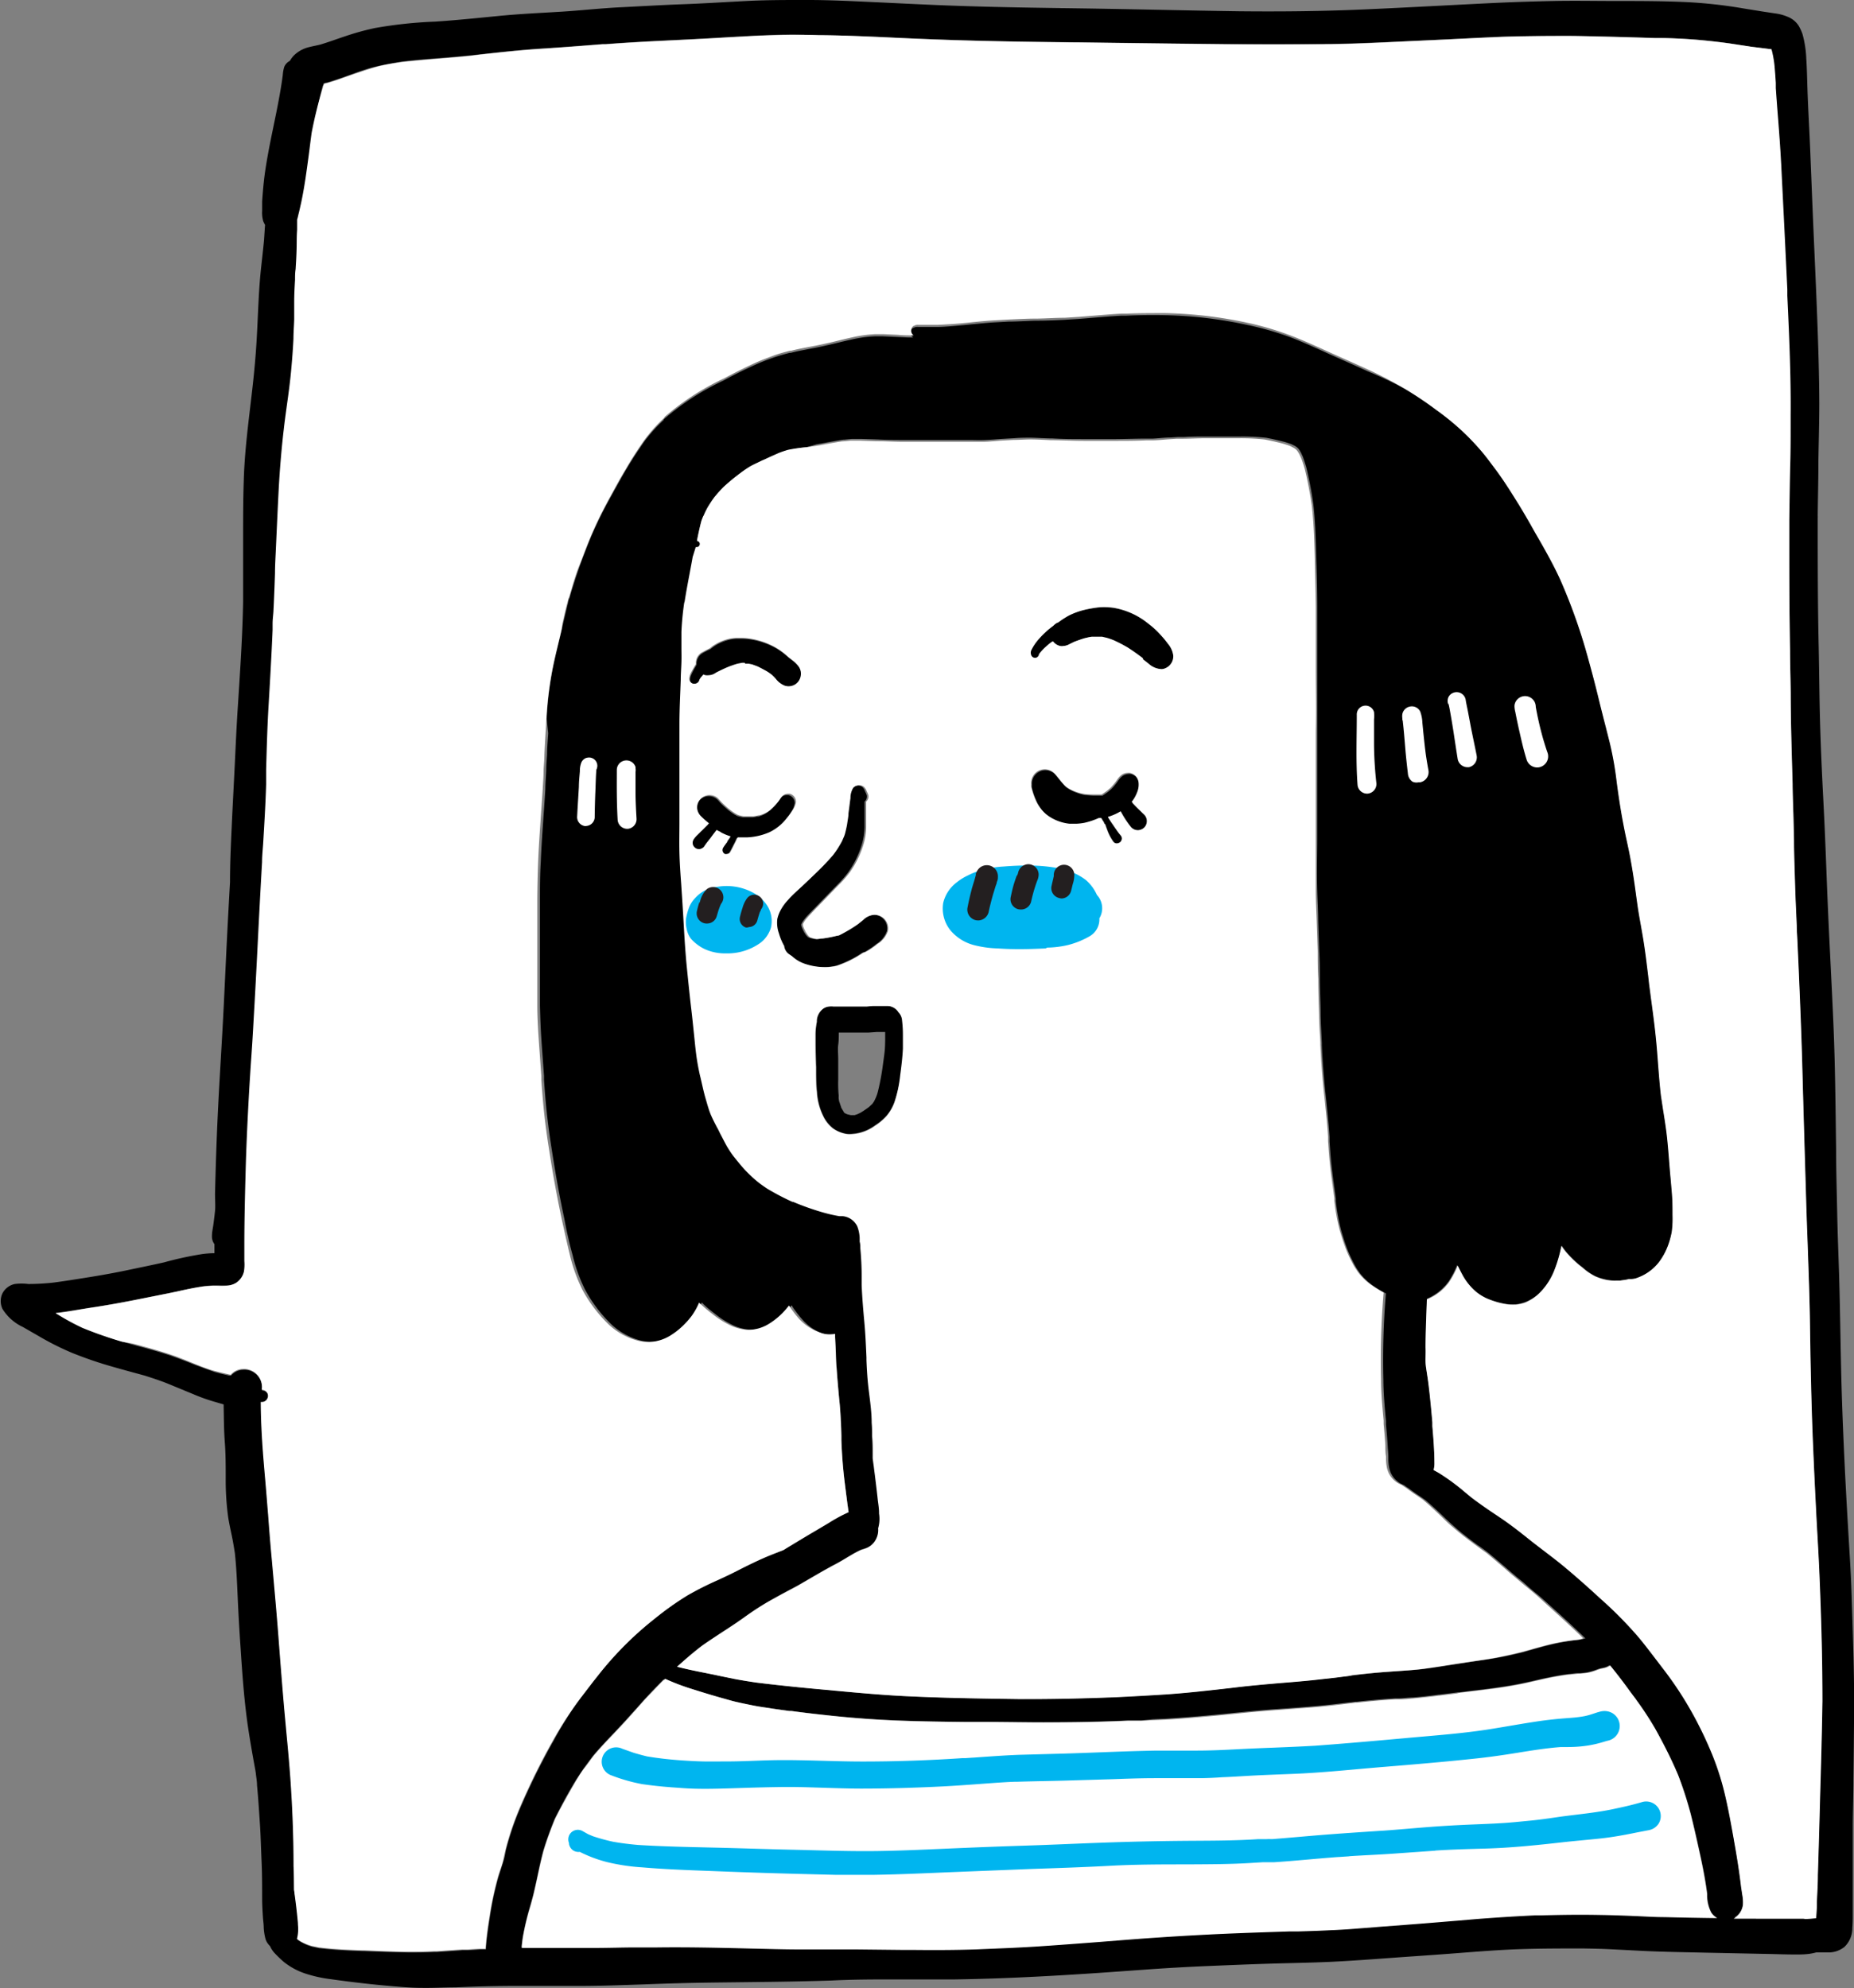 <?xml version="1.0" encoding="UTF-8"?> <svg xmlns="http://www.w3.org/2000/svg" viewBox="0 0 223.84 240.06"><rect x="0" y="0" width="223.84" height="240.06" fill="#808080" stroke="none"/> <defs> <style>.cls-1{fill:#fff;}.cls-2{fill:#00b5ef;}.cls-3{fill:#231f20;}</style> </defs> <g id="Слой_2" data-name="Слой 2"> <g id="Слой_1-2" data-name="Слой 1"> <path d="M216.76,236c-1.18,0-2.36-.05-3.55-.07l-7.3-.15c-2.49-.06-5-.09-7.47-.21l-3.9-.2c-1.14-.06-2.28-.08-3.42-.1-2.5,0-5,0-7.49.08s-5.15.29-7.72.49-5,.36-7.52.54-5.07.38-7.61.5-5,.15-7.55.23-4.9.18-7.35.28c-2.61.11-5.21.26-7.82.45-2.44.17-4.9.36-7.35.51-5.12.33-10.25.58-15.39.66-2.42,0-4.83,0-7.25,0s-5.1,0-7.65.13c-5.06.17-10.12.19-15.19.26q-3.74.06-7.49.21c-2.45.08-4.9.18-7.35.19l-7.93,0c-2.49,0-5,.06-7.46.17-1.33,0-2.67.08-4,.06-1.17,0-2.34-.09-3.5-.19-2.5-.21-5-.5-7.49-.85a16.22,16.22,0,0,1-3.06-.66,8.36,8.36,0,0,1-2.68-1.43,13.84,13.84,0,0,1-1.05-1,3,3,0,0,1-.62-.92,2,2,0,0,1-.54-.84,6.59,6.59,0,0,1-.22-1.4c0-.38-.06-.77-.09-1.16-.05-.73-.09-1.46-.1-2.19,0-1.55,0-3.1-.07-4.65s-.1-3-.2-4.52-.2-3.11-.35-4.66c0-.44-.08-.88-.13-1.32s-.13-.8-.2-1.2c-.28-1.55-.55-3.1-.78-4.66-.46-3.2-.68-6.43-.89-9.66q-.2-2.89-.33-5.8c-.08-1.79-.15-3.58-.34-5.36-.11-.72-.23-1.44-.38-2.16s-.33-1.51-.44-2.27a32.76,32.76,0,0,1-.29-4.64c0-1.46,0-2.92-.11-4.38s-.11-3-.14-4.42v-.11l-.82-.24c-1-.28-1.92-.6-2.85-1l-3-1.24c-.94-.38-1.89-.69-2.86-1-1.5-.41-3-.81-4.49-1.25s-2.84-.92-4.22-1.47a33.17,33.17,0,0,1-4-2l-2-1.15a5.72,5.72,0,0,1-2.46-2.18,2.2,2.2,0,0,1,0-1.89,2.19,2.19,0,0,1,1.48-1.12,6.5,6.5,0,0,1,1.65,0,28.76,28.76,0,0,0,2.93-.16c1.48-.19,3-.44,4.44-.67s3.06-.52,4.58-.84,2.95-.61,4.42-.94a42,42,0,0,1,4.59-1,12.44,12.44,0,0,1,1.37-.11h.13c0-.16,0-.33,0-.49s0-.4,0-.6a1.55,1.55,0,0,1-.3-1c0-.46.11-.91.17-1.36s.14-1.09.2-1.64,0-1.39,0-2.08c.08-3.18.18-6.36.33-9.53s.33-6,.5-9.06c.19-3.17.33-6.33.48-9.5s.32-6.37.5-9.56c0-2.2.1-4.4.2-6.59.11-2.5.25-5,.37-7.48s.22-4.79.38-7.19c.27-4.17.55-8.34.63-12.52,0-2.52,0-5,0-7.55s0-4.78.08-7.17c.14-4.91,1-9.76,1.39-14.64.21-2.41.28-4.82.41-7.23.06-1.16.14-2.33.26-3.49s.28-2.46.39-3.69L32,27.15a2.65,2.65,0,0,1-.23-.48,3.65,3.65,0,0,1-.12-1.19c0-.38,0-.75,0-1.13.05-.76.11-1.52.19-2.28.14-1.37.38-2.73.63-4.08.51-2.67,1.13-5.31,1.54-8,.05-.31.09-.62.13-.92a4.4,4.4,0,0,1,.18-1A1.42,1.42,0,0,1,35,7.35a3.18,3.18,0,0,1,.46-.63,3.87,3.87,0,0,1,1.74-1c.48-.13,1-.22,1.44-.33,1-.29,2-.67,3-1a32,32,0,0,1,3.61-1,52.69,52.69,0,0,1,7.31-.78c2.54-.17,5.07-.43,7.61-.68s5-.36,7.47-.51S72.47,1,74.9.88,80,.6,82.48.51,87.59.25,90.14.12,95.11,0,97.6,0s5.16.13,7.75.25,5.17.25,7.76.36c5,.21,10,.3,15.06.37h-.27c7.26.08,14.52.28,21.79.38,5,.05,10,0,15-.22S175,.62,180.15.37c2.49-.12,5-.2,7.46-.25s4.93,0,7.39,0c2.69,0,5.37,0,8.05.11a57.27,57.27,0,0,1,7.51.8l2.36.38,1.54.23a5.63,5.63,0,0,1,1.56.47,2.79,2.79,0,0,1,1.14,1,5.67,5.67,0,0,1,.46,1,12.91,12.91,0,0,1,.46,3c.08,1.2.1,2.41.14,3.61.08,2.45.23,4.89.33,7.34s.2,5,.3,7.42c.21,5.06.46,10.12.63,15.19.09,2.67.16,5.34.17,8,0,2.42-.08,4.85-.11,7.27,0,2.11-.06,4.21-.08,6.32h0a1.77,1.77,0,0,1,0,.23.11.11,0,0,0,0-.08v.25c0,5.19,0,10.37.12,15.56.05,2.43.07,4.86.12,7.29s.15,5.14.27,7.71c.11,2.41.25,4.83.35,7.25.12,2.66.21,5.33.32,8,.21,5,.49,10,.71,15.06s.26,10.2.33,15.29c0,2.54.08,5.07.13,7.61s.15,5,.23,7.53c.15,5.05.18,10.09.35,15.14s.43,10.23.73,15.33c.14,2.44.31,4.87.4,7.3s.17,5.13.24,7.7.11,5,.09,7.49-.05,5.27-.08,7.9c0,1.79-.06,3.58-.08,5.37h0v0c0,.21,0,.43,0,.64h0v.22h0c0,1.09,0,2.19,0,3.28,0,2.3,0,4.59,0,6.89,0,.51,0,1-.05,1.54a3.13,3.13,0,0,1-.95,2.32,3.05,3.05,0,0,1-1.78.67l-.53,0-.47,0-.64,0C218.38,236,217.58,236,216.76,236ZM212,231.66h2.77c1,0,2,0,3,0h.19c.43,0,.85,0,1.28-.1,0-.54.06-1.08.09-1.62v-.33c.05-1.08.09-2.17.12-3.25.07-2.26.14-4.51.2-6.77l.08-3c.11-3.67.21-7.46.27-11.19,0-4.52-.11-9.38-.36-15.3-.06-1.45-.14-2.91-.22-4.37-.06-1-.12-2.06-.17-3.1l-.07-1.39q-.15-3.12-.29-6.24c-.23-5.24-.33-10.51-.39-15,0-3.24-.17-6.53-.28-9.71-.07-1.86-.14-3.72-.19-5.57l-.12-4q-.16-5.61-.32-11.22c-.11-4.28-.29-8.62-.47-12.82L217,114c0-.76-.07-1.52-.1-2.28-.07-1.61-.15-3.27-.2-4.9s-.09-3.54-.13-5.31l-.06-2.65c0-1.41-.07-2.82-.11-4.23-.1-3.59-.2-7.3-.23-11,0-1.74-.05-3.49-.08-5.23,0-3.37-.1-6.83-.1-10.27,0-1,0-2,0-3h0v0h0v0c0-.45,0-.91,0-1.36v-.18h0c0-.26,0-.52,0-.74q0-3.18.1-6.36c0-1.3,0-2.6,0-3.89,0-.4,0-.8,0-1.19h0V51.4c0-.36,0-.73,0-1.09v-.24c0-4.79-.18-9.66-.4-14.37l0-.77q-.27-6-.58-11.89L215,19.86c-.11-2.1-.27-4.22-.42-6.09-.08-1-.16-2.07-.23-3.11l0-.64c-.05-.75-.1-1.54-.18-2.31a12.7,12.7,0,0,0-.27-1.49,1.61,1.61,0,0,0-.09-.29l-.14,0-.94-.12-1.29-.16L209,5.26c-1.6-.23-3.11-.39-4.63-.51-1.26-.09-2.55-.13-3.8-.17l-.82,0c-3.73-.12-6.83-.2-9.75-.25-2.51,0-5.05,0-7.54.07-1,0-2.17.08-3.56.14l-2.24.11-2,.1-2.16.1-2.6.12c-3.21.15-6.66.3-10.13.35-4,.07-8,.07-12.06,0l-6.16-.07-7.23-.09L130,5.1h-.22c-6.24-.06-11-.15-15.44-.3-2.66-.09-5.33-.21-7.82-.33-2.68-.12-5.38-.19-7.67-.24L96,4.18h-.7c-1.33,0-2.72.06-4.26.13l-3.12.17c-2.59.16-5.23.29-7.51.4s-4.84.25-7.34.44l-.36,0c-2.4.19-4.89.39-7.34.54s-5,.43-7.41.7l-1.12.12c-1.27.13-2.56.24-3.82.34-1.46.12-3,.24-4.46.41-1.19.18-2.3.39-3.4.66s-2.25.72-3.34,1.1l-.65.23c-.71.25-1.25.42-1.77.57l-.07,0-.27.09c0,.13-.09.26-.13.39A50.88,50.88,0,0,0,37.82,16c-.1.72-.19,1.44-.28,2.17-.15,1.13-.3,2.31-.48,3.46s-.33,2-.5,2.78l-.18.8-.08.34-.06.24c-.05.22-.1.45-.17.67l0,.1,0,1.13c0,.76,0,1.51-.06,2.27s-.07,1.67-.12,2.48c0,.43,0,.85-.07,1.28,0,.88-.08,1.76-.1,2.65l0,.88c0,.41,0,.82,0,1.22,0,.79,0,1.57-.09,2.36-.06,1.25-.16,2.51-.27,3.73-.13,1.45-.33,2.93-.53,4.35-.13,1-.26,1.91-.37,2.87-.28,2.42-.49,4.9-.62,7.37s-.22,4.69-.33,7c0,1-.08,2-.11,3-.05,1.53-.11,3.1-.19,4.65,0,.49-.06,1-.1,1.45v.05c0,.23,0,.46,0,.69-.14,3.37-.33,6.71-.49,9.24s-.22,5.14-.29,7.64l0,1.78c-.07,2.39-.22,4.82-.36,7.17-.05.74-.09,1.47-.13,2.21-.18,3.1-.34,6.21-.5,9.32s-.33,6.49-.52,9.74c-.08,1.46-.18,2.92-.27,4.39s-.21,3.14-.3,4.72c-.2,3.64-.33,6.61-.4,9.37-.07,2.42-.11,4.84-.13,7.16,0,.47,0,.94,0,1.41v-.06c0,.58,0,1.16,0,1.74,0,.14,0,.27,0,.4a5.22,5.22,0,0,1-.05,1.25,2.25,2.25,0,0,1-.94,1.36,2.51,2.51,0,0,1-1.28.37,9.78,9.78,0,0,1-1.08,0l-.46,0h-.16l-.93.07c-1.07.15-2.14.38-3.18.61l-1.14.24-4.42.88c-1.48.29-3,.56-4.49.79-.57.08-1.14.18-1.71.27-.95.16-1.94.32-2.9.44H6.71l.15.09.15.09a28.92,28.92,0,0,0,2.92,1.57A47.42,47.42,0,0,0,14.72,162l1.41.39c1.42.38,2.88.77,4.3,1.24.66.22,1.32.48,2,.73l.77.31c1.09.42,1.93.72,2.73,1,.58.16,1.18.3,1.75.43l.21,0h0a2,2,0,0,1,1.48-.7,2.13,2.13,0,0,1,1.36.38,2.21,2.21,0,0,1,.93,2s0,.09,0,.13h0a.74.74,0,0,1,.74.59.76.76,0,0,1-.15.6.7.7,0,0,1-.52.28h-.19v.13c0,3.19.28,6.32.54,9.27.13,1.46.24,2.92.36,4.38.12,1.63.25,3.25.4,4.88.27,3,.56,6.15.8,9.23.25,3.3.48,6.27.74,9.25l.24,2.61c.22,2.28.44,4.64.58,7,.18,2.91.28,5.95.3,9.3,0,1,0,1.9.05,2.84,0,.17,0,.33.07.5.13.93.23,1.76.31,2.54,0,.4.07.8.1,1.2a4.79,4.79,0,0,1-.12,1.71l.17.11.16.11c.2.12.43.23.68.35s.5.19.76.27l.91.19.07,0c1.69.21,3.43.28,5.1.34h.18c1.73.07,3.57.13,5.39.17.93,0,2,0,3.1-.06h.33l3.1-.21.62,0,1.49-.09.39,0h.3c.09-1.33.28-2.63.49-3.95a40,40,0,0,1,1-4.7c.22-.73.43-1.41.65-2.07s.22-1.06.34-1.51a36.19,36.19,0,0,1,1.56-4.59,83.23,83.23,0,0,1,4.14-8.4A45.42,45.42,0,0,1,69.4,206c.71-1,1.47-2,2.21-2.93l.58-.73a40.85,40.85,0,0,1,6.92-6.93,36,36,0,0,1,3.94-2.79,39.13,39.13,0,0,1,3.66-1.84l.77-.36c.63-.29,1.25-.6,1.87-.92.89-.45,1.82-.92,2.75-1.32s1.8-.72,2.48-1l.87-.53.86-.52c.73-.44,1.46-.88,2.2-1.31l1.06-.63.52-.31a18.62,18.62,0,0,1,2.37-1.28l-.14-1c-.13-1-.27-2.07-.39-3.1-.17-1.48-.28-3-.34-4.57l0-.55c0-1.28-.09-2.6-.21-3.9l-.07-.7c-.11-1.19-.22-2.42-.3-3.63,0-.61-.06-1.22-.09-1.84l-.09-1.84c0-.13,0-.26,0-.4a2.73,2.73,0,0,1-.5.06A3,3,0,0,1,99,160.9a6.08,6.08,0,0,1-2.19-1.64,14.46,14.46,0,0,1-1.14-1.48c0-.06-.07-.11-.1-.16h0l-.24.29a8.72,8.72,0,0,1-2.32,2,4.84,4.84,0,0,1-2.12.64,3.38,3.38,0,0,1-.45,0,5.82,5.82,0,0,1-2.24-.68,11.24,11.24,0,0,1-1.83-1.19c-.42-.33-1-.76-1.48-1.25l-.17-.16h0a8.14,8.14,0,0,1-.9,1.61,9.81,9.81,0,0,1-1.41,1.51,7.47,7.47,0,0,1-.91.69,5.21,5.21,0,0,1-2.72.94h-.08a5.21,5.21,0,0,1-1.56-.21,8.19,8.19,0,0,1-3.65-2.22,17.11,17.11,0,0,1-2.82-3.81,19.3,19.3,0,0,1-1.53-4.2c-.42-1.53-.76-3.07-1-4.39-.52-2.42-1-5-1.51-8.29-.28-1.75-.47-3.22-.62-4.61s-.24-2.63-.33-3.92l0-.45-.12-1.62c-.06-.89-.13-1.79-.19-2.69-.1-1.43-.15-2.88-.18-4.23,0-.9,0-1.79,0-2.68,0-.52,0-1,0-1.55,0-.94,0-1.88,0-2.81l0-1.44v-1c0-1.07,0-2.16,0-3.24,0-1.51,0-3.06.1-4.6.07-1.79.2-3.61.32-5.37.08-1.12.16-2.24.23-3.36,0-.78.08-1.58.11-2.37,0-.62.06-1.25.1-1.88,0-.85.09-1.7.14-2.55L66,86.8a42.27,42.27,0,0,1,1-7.31c.14-.62.29-1.24.44-1.86s.27-1.1.39-1.65l.17-.73c.19-.84.39-1.7.61-2.54,0-.17.09-.34.14-.51h0v.05c.43-1.51.87-2.86,1.33-4.13s1-2.68,1.61-4.06c.5-1.12,1.08-2.29,1.83-3.67l.37-.67c.56-1,1.14-2.08,1.73-3.06l.07-.12.07-.12.09-.15h0c.66-1.09,1.28-2,1.9-2.91A18.79,18.79,0,0,1,79.82,51l.32-.31,0-.06a30.81,30.81,0,0,1,7.23-4.69c1-.56,2.45-1.28,3.89-1.93.6-.27,1.26-.53,2.06-.81s1.36-.42,2-.59l.14,0c.71-.19,1.45-.32,2.16-.46.46-.09.92-.17,1.37-.27.72-.15,1.43-.32,2.14-.49s1.11-.27,1.67-.39a16.14,16.14,0,0,1,2.79-.39c.34,0,.67,0,1,0l1.74.08,1.29.06.63,0h0a.72.72,0,0,1-.23-.91.77.77,0,0,1,.21-.24l.06,0a.68.68,0,0,1,.37-.12.49.49,0,0,1,.17,0h0l.07,0,.56,0,.67,0,.66,0,.29,0c.73,0,1.48-.07,2.22-.13s1.35-.12,2-.19c1-.09,1.93-.19,2.9-.24l1.58-.09c1.08,0,2.19-.09,3.29-.11h.12c1.07,0,2.18-.05,3.28-.1l1.77-.11,1.73-.14c1.11-.09,2.25-.19,3.38-.25l.57,0c1.51-.07,3.07-.09,4.74-.06a51.59,51.59,0,0,1,10,1.19,35.94,35.94,0,0,1,5.12,1.47c1.32.5,2.63,1.09,3.89,1.66l.86.39,1.61.72c1,.44,2,.89,3,1.35A46.83,46.83,0,0,1,169.7,47a44.36,44.36,0,0,1,3.77,2.49,30.62,30.62,0,0,1,3.84,3.24c.7.72,1.23,1.3,1.71,1.87s.9,1.14,1.33,1.72l.24.32c1,1.31,1.87,2.73,2.72,4.1l.09.14c.61,1,1.19,2,1.75,3,.24.43.49.86.74,1.29.84,1.47,1.73,3.06,2.51,4.76a67.57,67.57,0,0,1,3.4,9.61c.49,1.77.95,3.52,1.35,5.21.25,1,.5,2,.76,3l.48,1.9a39.77,39.77,0,0,1,.83,4.68c.23,1.77.48,3.39.77,4.93.14.73.29,1.45.44,2.17s.38,1.75.53,2.63c.25,1.38.45,2.78.63,4.14l.14,1c.12.87.28,1.74.43,2.58.12.66.24,1.31.34,2,.21,1.33.37,2.68.53,4l.11,1,.24,1.83c.22,1.65.45,3.34.61,5,.09.93.16,1.86.23,2.79.1,1.27.2,2.59.35,3.88l.27,1.77c.17,1.05.34,2.13.46,3.2s.19,2.06.27,3.06c.05.63.1,1.25.16,1.88l.05.56c.05.57.11,1.13.14,1.7s.05,1.42.05,2.08v.16a12.57,12.57,0,0,1-.09,2,9.63,9.63,0,0,1-.45,1.66,8,8,0,0,1-1.08,2,5.78,5.78,0,0,1-2.66,1.93,2,2,0,0,1-.64.14,2.55,2.55,0,0,1-.39,0,1.15,1.15,0,0,1-.29.08l-.74.11-.43,0a5.2,5.2,0,0,1-1.17-.08,6.33,6.33,0,0,1-1.41-.44,6.91,6.91,0,0,1-1.54-1.06l-.26-.2a12.61,12.61,0,0,1-1.69-1.64,8,8,0,0,1-.51-.68l-.06-.1h0a16.42,16.42,0,0,1-.82,2.86A8,8,0,0,1,186,156a5.4,5.4,0,0,1-1.85,1.22,4.79,4.79,0,0,1-1.19.27h-.11a5.32,5.32,0,0,1-1.21-.08,9.57,9.57,0,0,1-1.79-.5,5.87,5.87,0,0,1-1.81-1.06,7.23,7.23,0,0,1-1.57-2c-.17-.3-.32-.61-.47-.92,0,0,0-.11-.08-.16h0a10.56,10.56,0,0,1-1.05,2,6.07,6.07,0,0,1-2,1.76,5.2,5.2,0,0,1-.53.26,4.79,4.79,0,0,1-2.23.32,8,8,0,0,1-2.56-.82l-.32-.16h0a13.61,13.61,0,0,1-1.34-.81,7.44,7.44,0,0,1-1.58-1.43,9,9,0,0,1-1-1.62,14.42,14.42,0,0,1-.78-1.8c-.2-.54-.38-1.12-.59-1.83a24.51,24.51,0,0,1-.66-3.6l0-.29-.13-1c-.14-1-.27-1.94-.38-2.91s-.18-2-.25-3l0-.55c-.09-1.45-.25-2.92-.39-4.34-.11-1-.21-1.94-.29-2.92-.11-1.27-.19-2.57-.25-3.83l0-.24c-.05-1.1-.12-2.24-.15-3.37,0-1.44-.08-2.87-.1-4.31,0-1.13,0-2.25-.07-3.38l-.12-3.67c0-1.22-.08-2.45-.11-3.67-.07-2.21,0-4.43,0-6.32s0-4,0-6.08V94c0-1.35,0-2.74,0-4.12V88.1c0-2.69,0-5.33,0-7.56,0-.68,0-1.35,0-2s0-1.21,0-1.82,0-1.43,0-2.15c0-.5,0-1,0-1.5,0-2.11-.07-4.21-.13-6.23s-.12-4-.35-6c-.22-1.54-.51-3-.85-4.43-.14-.47-.27-.89-.42-1.27-.08-.18-.16-.37-.26-.55a3.87,3.87,0,0,0-.21-.34l-.13-.15-.09-.08-.2-.14-.45-.23c-.25-.1-.51-.18-.76-.26-.86-.23-1.62-.4-2.32-.53a26.68,26.68,0,0,0-3.08-.15h-3.93c-1.1,0-2,0-2.86.06l-.74,0-.95.06c-.71,0-1.41.1-2.11.13l-.66,0c-1.26,0-2.55.05-3.8.06l-1.58,0-2.11,0c-1.41,0-2.7,0-4-.08-.85,0-1.7-.07-2.56-.09-.66,0-1.32,0-2,.06l-1.58.09c-.65.05-1.3.1-2,.13s-1.2,0-1.73,0h-1.6l-2.23,0c-.88,0-1.75,0-2.62,0l-1,0c-1.26,0-2.54,0-3.77-.07l-1.92-.06c-.38,0-.76,0-1.14,0h-.07l-.85.08-.11,0c-.56.08-1.11.18-1.67.28s-1,.2-1.58.28L97.37,54a19.53,19.53,0,0,0-2.25.37,11.69,11.69,0,0,0-1.18.4c-.49.21-1,.43-1.46.66l-.35.16-.13.05c-.48.23-1,.46-1.46.72a14.42,14.42,0,0,0-1.2.82c-.73.55-1.38,1.09-2,1.65a16.74,16.74,0,0,0-1.14,1.27c-.21.28-.4.57-.59.87l-.08.12a9,9,0,0,0-.46.87l-.16.37s0,0,0,.06l0-.06c-.09.21-.18.43-.25.65-.17.64-.33,1.33-.49,2.17,0,.07,0,.13,0,.2h0a.38.38,0,0,1,.34.35.43.43,0,0,1-.1.29.37.37,0,0,1-.25.12H84l-.21,1.18-.1.56-.3,1.61c-.17.87-.33,1.76-.48,2.64,0,.22-.07.44-.11.66v0s0,0,0-.05,0,0,0,.05v-.05a34.46,34.46,0,0,0-.36,3.66c0,.64,0,1.29,0,1.93s0,1.16,0,1.73,0,1.42-.08,2.13c-.06,1.75-.13,3.57-.16,5.39v.2c0,.2,0,.41,0,.61v1.16h0v.78l0,1.29c0,.45,0,.9,0,1.35v0l0,1.93c0,1,0,1.93,0,2.86,0,.2,0,.39,0,.6v1c0,1.18,0,2.41,0,3.61s.12,2.53.21,3.76l.06.92c.07,1,.13,2,.19,3,.11,2,.22,4,.41,5.94.17,1.68.36,3.66.6,5.61.1.87.19,1.75.28,2.62s.17,1.67.27,2.49.28,1.77.46,2.57l.07.28c.19.81.39,1.63.59,2.44s.41,1.42.64,2,.49,1,.75,1.54l.13.23.27.55c.25.49.5,1,.77,1.46a12.55,12.55,0,0,0,.72,1.11c.47.61,1,1.25,1.55,1.86a17,17,0,0,0,1.48,1.32c.39.31.77.57,1.15.82a30.29,30.29,0,0,0,3,1.57l.06,0h0a31.18,31.18,0,0,0,3.44,1.23,18,18,0,0,0,2.15.5l.13,0,.25,0a2.17,2.17,0,0,1,1.79,1.25,4.52,4.52,0,0,1,.28,1.35v.17l0,.31c0,.27.06.53.08.8.1,1.09.13,2.21.16,3.29,0,.37,0,.75,0,1.12.06,1.55.2,3.15.33,4.55s.19,2.84.25,4.22v.3c0,1.28.15,2.58.3,3.86s.29,2.6.33,3.75c0,.53,0,1.07.05,1.61,0,.7,0,1.43.07,2.14,0,.14,0,.29,0,.43v.07c0,.26.07.53.1.79,0,0,0,.07,0,.1v0l.07.58.07.53c.13,1.05.26,2.1.37,3.15.06.48.1,1,.14,1.44v.1a4.09,4.09,0,0,1-.11,1.78,2.41,2.41,0,0,1-.26,1.32,2.3,2.3,0,0,1-1.37,1.17l-.47.15c-.27.12-.54.26-.85.43l-.72.42c-.4.25-.81.49-1.22.72l-.81.43-.92.51-1.42.82-1.72,1-1.88,1-1.34.74c-.73.42-1.38.82-2,1.23-.42.28-.84.57-1.25.87l-.82.57q-.92.63-1.86,1.23c-.73.47-1.48,1-2.21,1.48s-1.71,1.35-2.6,2.14c-.58.51-1.16,1-1.73,1.58l-.33.32.06,0-.09.08h0l-.08.08-.06.06-.06,0c-.85.86-1.49,1.52-2.07,2.15s-.89,1-1.33,1.48l-.72.8c-.6.68-1.24,1.35-1.85,2-.82.86-1.67,1.75-2.45,2.67-.36.46-.71.94-1.09,1.46s-.65,1-1,1.48l-.06.1c-1,1.63-1.8,3.15-2.56,4.67-.52,1.27-1,2.56-1.37,3.82-.27,1-.49,2-.7,3-.16.75-.33,1.52-.51,2.28-.14.55-.29,1.1-.45,1.64a32.52,32.52,0,0,0-.84,3.57c-.05.38-.1.77-.13,1.17v.05h4.48c1.51,0,3,0,4.51,0s3.21,0,4.8-.06l2.59,0c3.76,0,7.58,0,11.27.13,2,0,4,.09,6,.11h6.8l5.66.06,1.3,0c3,0,5.27,0,7.4-.06l3.84-.16c1.15-.05,2.29-.11,3.44-.18,2.74-.18,5.53-.39,8.23-.6,2.27-.18,4.61-.37,6.92-.52,2.06-.14,4.22-.26,6.6-.38,3.23-.15,6.43-.25,8.85-.33l1.05,0c1.34,0,2.68-.08,4-.15.82,0,1.65-.08,2.48-.14l3.69-.29,3.69-.28c1.86-.14,3.71-.3,5.56-.45l2.23-.19c2.16-.17,4.45-.32,7-.44l.62,0c2.12-.1,4.41-.11,7.4-.05,1.37,0,2.75.08,4.09.13s2.4.1,3.6.13c1.9,0,3.92.09,6.35.12h0l1.94,0h0l2.27,0h.4ZM195.22,123.58l-.15-1.29,0-.13C195.11,122.63,195.17,123.1,195.22,123.58Z"></path> <path d="M207.37,231.61h0a2,2,0,0,1-.75-.69,4.54,4.54,0,0,1-.49-1.95l0-.31c-.18-1.4-.45-2.9-.82-4.58s-.74-3.36-1.17-5.08a45.11,45.11,0,0,0-1.54-4.68c-.79-1.83-1.69-3.66-2.76-5.59a38.27,38.27,0,0,0-2.1-3.24l-.33-.46,0,0,0,.06,0-.06,0,.05-.75-1c-.75-1-1.53-2.05-2.33-3-.65-.81-1.31-1.59-2-2.34l-.94-.93h0c-.65-.63-1.34-1.28-2.11-2l-.86-.79L186.18,193c-.6-.53-1.23-1-1.84-1.56s-.91-.75-1.36-1.14-.67-.57-1-.86c-.74-.64-1.48-1.27-2.24-1.9-.45-.35-.92-.7-1.38-1-.88-.65-1.78-1.33-2.61-2.06-.53-.46-1.05-.95-1.55-1.43-.67-.64-1.37-1.3-2.09-1.9-.29-.22-.59-.42-.89-.62s-.57-.39-.84-.59l-.34-.25a6,6,0,0,1-.52-.36,2.84,2.84,0,0,1-1.79-2.07,5.65,5.65,0,0,1-.11-1.08l0-.28c0-.45-.06-.9-.08-1.35-.05-.85-.13-1.7-.21-2.57l0-.41c-.15-1.63-.3-3.31-.31-5a97.24,97.24,0,0,1,.31-10.47h0c0-.13,0-.26,0-.39.16-1.51.31-3,.46-4.53.07-.71.13-1.42.25-2.13.06-.33.12-.65.2-1a2,2,0,0,1,.38-.88.7.7,0,0,1,.58-.24,2.22,2.22,0,0,1,3.44,1.76,11.86,11.86,0,0,1-.07,1.57c-.05.58-.09,1.16-.13,1.75-.07,1.19-.11,2.38-.15,3.57,0,.41,0,.82,0,1.22h0c-.06,1.91-.13,3.88-.16,5.82,0,.78,0,1.56.05,2.34s.25,1.61.35,2.49c.17,1.4.3,2.83.42,4.21l0,.47c.14,1.59.22,3,.25,4.39a3,3,0,0,1-.1.89c.25.14.5.27.74.42a25.72,25.72,0,0,1,3.09,2.29l.67.55.19.15c1,.75,2,1.44,3,2.1l.4.27c1.23.83,2.4,1.75,3.56,2.68.58.46,1.17.91,1.76,1.36.89.68,1.81,1.38,2.68,2.12,1.49,1.25,2.94,2.56,4.17,3.69a47.52,47.52,0,0,1,4,4c.84,1,1.64,2,2.41,3l.93,1.22a43,43,0,0,1,3.27,4.85,46.6,46.6,0,0,1,2.54,5.1,32.74,32.74,0,0,1,1.81,5.57c.4,1.67.71,3.39,1,5.06l.06.36c.36,2,.64,3.8.84,5.51l.15,1a4.89,4.89,0,0,1,.08,1.17,2.19,2.19,0,0,1-.85,1.52,2,2,0,0,1-.56.3,2.05,2.05,0,0,1-.55.1A2.21,2.21,0,0,1,207.37,231.61Z"></path> <path d="M169.44,176.84a1.35,1.35,0,0,1-.57-1,24.51,24.51,0,0,1,0-3.09c0-.91.08-1.82.11-2.72.07-1.94.14-3.87.17-5.81h0q0-3.12.16-6.22c0-.93.09-1.87.15-2.8,0-.49.06-1,.1-1.47,0-.22,0-.45.07-.67a8.17,8.17,0,0,1,.18-1.12.85.85,0,0,1,.19-.38.5.5,0,0,1,.49-.16.34.34,0,0,1,.14.05h0a.52.52,0,0,1,.3.51.63.63,0,0,1-.08.23c0,.09,0,.17-.05.26a24.9,24.9,0,0,0-.14,2.86v-.08c0,.43,0,.87,0,1.3v-.08c0,2,.05,4,.19,5.92.07,1,.16,1.94.22,2.91s.12,2.07.16,3.1.07,2.34.09,3.51,0,2.21.13,3.31c0,.1,0,.21,0,.31a1.33,1.33,0,0,1-1,1.55l-.19,0A1.33,1.33,0,0,1,169.44,176.84Z"></path> <path d="M137.71,207.75l-.56,0-.56,0-.56,0c-3.1.14-6.22.18-9.16.2-2.58,0-5.2,0-7.73-.05l-1.36,0-1.47,0c-2.47,0-5-.06-7.55-.15-2.83-.1-5.8-.31-8.83-.64-1.77-.19-3.14-.35-4.43-.53l-.26,0c-.7-.1-1.41-.19-2.11-.3l-.51-.08c-.56-.08-1.15-.16-1.72-.28s-1.33-.27-2-.42c-.46-.1-.93-.24-1.39-.37l-.36-.1c-1.36-.38-2.7-.8-3.72-1.12a26.69,26.69,0,0,1-3.2-1.22h0l-.13-.06a5.19,5.19,0,0,1-.75-.46,1.29,1.29,0,0,1-.56-.74.81.81,0,0,1,.26-.78.93.93,0,0,1,.68-.18h0a.84.84,0,0,1,.76.38l.69.24.6.16h0c1.16.3,2.36.54,3.52.77l.84.17.89.19,1.71.35c.74.14,1.46.26,2.15.36l.44.07h0c3,.37,6,.67,8.89.92l.6.06c2.73.25,5.56.51,8.35.65,4.61.23,9.3.3,13.71.36,3.8,0,7.76-.06,12.12-.26,1.89-.09,3.83-.2,5.92-.33,2.67-.18,5.38-.49,8-.79l1-.12c1.68-.19,3.39-.34,5.05-.48,1.25-.1,2.55-.21,3.82-.34l2.78-.31.84-.11.86-.11.14,0h0l-.09,0c1.53-.19,3-.34,4.42-.44l1-.07c1-.07,2.09-.14,3.14-.26,1.3-.17,2.61-.38,3.88-.58l2.1-.32.67-.1c.78-.11,1.6-.23,2.39-.38,1-.18,1.95-.4,3-.66l1-.28c.89-.25,1.82-.51,2.73-.72a25.28,25.28,0,0,1,3-.49,3.21,3.21,0,0,0,.43-.07l.31-.11.42-.17a7.38,7.38,0,0,1,1-.29,2,2,0,0,1,1.53,3.69h0a2,2,0,0,1-.76.32l-.38.08a5.52,5.52,0,0,0-.53.18,6.92,6.92,0,0,1-1,.29,8.83,8.83,0,0,1-1,.11h-.14c-.42,0-.83.07-1.24.12-1,.13-2,.32-3.1.56l-.84.19c-.78.18-1.6.37-2.4.51-1.81.34-3.67.56-5.47.77l-1.26.16-.29,0h0l.11,0-.69.09h0l-1.63.2h-.08l-.41.06h0c-1,.12-1.82.21-2.61.28-.55,0-1.1.08-1.65.11l-.58,0c-1.51.09-3.05.23-4.59.4h-.18l-.54.07H163c-1.36.17-2.8.34-4.26.47s-3.12.24-4.58.35c-1.83.12-3.68.31-5.47.49-1.16.12-2.31.23-3.47.33-1.88.17-3.33.27-4.69.35l-1.41.06Z"></path> <path d="M96.91,116.37a4.31,4.31,0,0,1-1.4-.87l-.34-.23a1.39,1.39,0,0,1-.6-1,6.69,6.69,0,0,1-.63-1.5,3.79,3.79,0,0,1-.2-1.76,4.16,4.16,0,0,1,.32-.91,5.7,5.7,0,0,1,1-1.41c.52-.56,1.1-1.09,1.65-1.61l.87-.82,0,0,0,0,0,0,.59-.57a30.57,30.57,0,0,0,2.3-2.39,11,11,0,0,0,.69-1c.16-.27.31-.55.46-.84s.22-.56.32-.85.18-.76.25-1.2.1-.77.14-1.16l.09-.67c0-.38.09-.76.15-1.14v-.15a2.42,2.42,0,0,1,.32-1.09.92.92,0,0,1,.67-.36.81.81,0,0,1,.59.22,1.26,1.26,0,0,1,.3.51l.06.12a2.26,2.26,0,0,1,.13.33.82.82,0,0,1-.26.78c0,.34,0,.68,0,1,0,.69,0,1.4,0,2.1a7.9,7.9,0,0,1-.25,1.8,11.25,11.25,0,0,1-.71,1.9,11,11,0,0,1-1,1.71,12.87,12.87,0,0,1-1.28,1.48l-.44.45-2.12,2.19-.46.47c-.34.35-.7.71-1,1.09-.1.13-.19.26-.28.4l-.1.2,0,.07,0,.07c0,.11.07.23.11.34s.16.35.25.52l.2.3.13.15a1.81,1.81,0,0,0,.19.17l.06,0,.25.09.46.1c.25,0,.5,0,.76-.07A14.1,14.1,0,0,0,101,113l.16-.05c.25-.12.5-.25.74-.39a15.49,15.49,0,0,0,1.6-1l.61-.49a2.1,2.1,0,0,1,1.26-.61,1.07,1.07,0,0,1,.25,0,1.67,1.67,0,0,1,1.1.56,1.64,1.64,0,0,1,.36,1.4,2.94,2.94,0,0,1-1.27,1.56l-.08.07a9.31,9.31,0,0,1-1.37.91l-.05,0-.12.06-.06,0a12.77,12.77,0,0,1-3.18,1.58,6.49,6.49,0,0,1-1.16.17A7.71,7.71,0,0,1,96.91,116.37Z"></path> <path d="M102.36,136.92a3.87,3.87,0,0,1-1.73-.66,4.12,4.12,0,0,1-1.22-1.52,7.56,7.56,0,0,1-.76-2.93c-.05-.66-.08-1.34-.1-2,0-.32,0-.64,0-1,0-.94-.06-1.88-.07-2.75v-.31c0-.32,0-.63,0-.94a8.58,8.58,0,0,1,.16-1.43l0-.15a1.94,1.94,0,0,1,.78-1.46,1.43,1.43,0,0,1,.76-.24,1.92,1.92,0,0,1,.47,0l.22,0,.07,0,.71,0,1.14,0h1c.27,0,.53,0,.8,0h.12l.73-.06.73,0,.47,0h.49a1.59,1.59,0,0,1,1.41.76,1.55,1.55,0,0,1,.44,1,14.24,14.24,0,0,1,.1,1.68c0,.62,0,1.18,0,1.7,0,1-.17,2-.33,3.25A16.08,16.08,0,0,1,108,133a5.38,5.38,0,0,1-1,1.74,6.75,6.75,0,0,1-1.37,1.14,5.21,5.21,0,0,1-2.67,1A3.6,3.6,0,0,1,102.36,136.92Zm-1-3.83q.07.27.18.54c0,.12.1.23.16.35l.16.25,0,.05.1.1.09.06.11.05a1.25,1.25,0,0,0,.25.09l.31.07H103l.19,0,.32-.11.38-.18c.29-.17.55-.35.82-.54s.31-.25.46-.39l.08-.07.11-.12a1.43,1.43,0,0,1,.14-.2c.08-.15.15-.3.22-.45a4.5,4.5,0,0,0,.25-.7,28.28,28.28,0,0,0,.62-3.28c.07-.5.14-1,.2-1.5s.07-1,.08-1.5c0-.33,0-.65,0-1l-1,0-1,.07c-.35,0-.7,0-1,0-.69,0-1.39,0-2.08,0h-.52c0,.48,0,1-.07,1.48s0,1.15,0,1.73v-.11c0,.86,0,1.73,0,2.6a15.66,15.66,0,0,0,.06,1.94s0-.06,0-.09l0,.29,0-.16C101.23,132.58,101.28,132.84,101.34,133.09Z"></path> <path d="M84.61,112.13a.51.51,0,0,1-.39-.21.84.84,0,0,1,0-.8c.13-.27.29-.52.44-.77l.1-.15A15.42,15.42,0,0,1,86,108.49a.56.56,0,0,1,.43-.21.68.68,0,0,1,.48.16.66.66,0,0,1,0,.91c-.4.46-.78.92-1.17,1.39l-.24.29-.09.12a4.62,4.62,0,0,0-.37.5v.06a.48.48,0,0,1-.49.42Z"></path> <path d="M87,113.27a.9.9,0,0,1-.4-1.11,4.2,4.2,0,0,1,.6-1c.44-.6.87-1.2,1.32-1.8a1,1,0,0,1,.73-.39.92.92,0,0,1,.56.16.89.89,0,0,1,.38.63,1,1,0,0,1-.22.76c-.47.56-.94,1.13-1.4,1.7-.12.16-.24.31-.34.47s0,0,0,.06a.83.83,0,0,1-.79.66A.92.92,0,0,1,87,113.27Z"></path> <path d="M90.28,113.8a.5.5,0,0,1-.2-.66l.21-.37a2.26,2.26,0,0,0,.16-.26l.06-.1c.12-.23.25-.44.37-.67.3-.54.62-1.07,1-1.7a.53.53,0,0,1,.44-.25.64.64,0,0,1,.37.1.59.59,0,0,1,.15.82l-.2.3c-.28.43-.57.85-.84,1.29l-.4.59c-.16.23-.32.47-.49.74a.46.46,0,0,1-.38.22A.43.43,0,0,1,90.28,113.8Z"></path> <path d="M118.09,111.88a.81.81,0,0,1-.23-.61,2.38,2.38,0,0,1,.56-1.19l.4-.53h0c.73-.92,1.47-1.8,2.21-2.63a.79.79,0,0,1,.56-.27.84.84,0,0,1,.59.21.84.84,0,0,1,.06,1.15c-.72.78-1.48,1.62-2.2,2.49l-.05.06c-.18.24-.38.49-.54.75l0,.09a.77.77,0,0,1-.73.71A.74.74,0,0,1,118.09,111.88Z"></path> <path d="M122.53,112.16a.67.67,0,0,1-.57-.41,1.31,1.31,0,0,1,.17-1.1,8.36,8.36,0,0,1,.83-1.24h0l.34-.41c.27-.34.57-.67.86-1a.78.78,0,0,1,.53-.25.73.73,0,0,1,.54.2.76.76,0,0,1,.25.54.72.72,0,0,1-.2.52c-.58.6-1.08,1.14-1.54,1.69-.15.21-.31.41-.47.67v0h0a.66.66,0,0,1-.16.47.69.69,0,0,1-.48.23Z"></path> <path d="M127.11,111.25a.71.71,0,0,1,.3-.93l.08-.06h0l0,0c.68-.68,1.34-1.41,2-2.11a.67.67,0,0,1,.46-.22.7.7,0,0,1,.47.17.67.67,0,0,1,0,.94l-1.17,1.36-.49.53,0,0a2.65,2.65,0,0,1-.73.65.59.59,0,0,1-.26.07A.74.74,0,0,1,127.11,111.25Z"></path> <path d="M90,101.2c-.33,0-.65,0-1,0h0a4.54,4.54,0,0,1-.51-.09l-.29-.07h0a6.2,6.2,0,0,1-1.21-.51,5.5,5.5,0,0,1-.48-.28h0a11.5,11.5,0,0,1-1-.71h0a10.71,10.71,0,0,1-.94-.83,1.56,1.56,0,0,1-.49-1,1.51,1.51,0,0,1,.38-1.08,1.51,1.51,0,0,1,2.24,0c.12.14.24.28.37.41s.57.54.9.81a7.93,7.93,0,0,0,.74.52l.28.15.22.07.45.1c.22,0,.43,0,.64,0h.25l.34,0a4,4,0,0,0,.5-.09h0l0,0,.18,0h0l0,0,.44-.15c.15-.07.3-.14.44-.22l.27-.18.11-.08.35-.32a8.2,8.2,0,0,0,.64-.71l0,0,.15-.2.07-.11a3.09,3.09,0,0,1,.23-.31,1,1,0,0,1,.67-.32l.25,0a1,1,0,0,1,.76,1,2.54,2.54,0,0,1-.41,1,7.33,7.33,0,0,1-.54.77l-.08.09a5.94,5.94,0,0,1-2.2,1.8,7.59,7.59,0,0,1-2.66.61Z"></path> <path d="M129.19,99.56a5.52,5.52,0,0,1-2.44-.88,4.14,4.14,0,0,1-1.18-1.18,4.47,4.47,0,0,1-.45-.81,8.47,8.47,0,0,1-.53-1.59,1.51,1.51,0,0,1,0-.3A1.64,1.64,0,0,1,126.12,93a1.66,1.66,0,0,1,1.33.57c.15.17.29.34.43.52s.42.52.65.77a3.07,3.07,0,0,0,.26.25l.24.16c.19.11.39.21.6.31s.49.19.75.27A5.41,5.41,0,0,0,131,96c.33,0,.65.06,1,.07h.3l.62,0,.1,0,.09,0q.33-.21.66-.45l.4-.34a6.17,6.17,0,0,0,.48-.54c.1-.12.19-.24.28-.37l.11-.16a2.32,2.32,0,0,1,.51-.53,1.4,1.4,0,0,1,.67-.22,1.05,1.05,0,0,1,.31,0,1.37,1.37,0,0,1,.71.41,1.43,1.43,0,0,1,.32.67,2.43,2.43,0,0,1-.19,1.33,4.12,4.12,0,0,1-.63,1.09h0A4.9,4.9,0,0,1,135.35,98h0a4.91,4.91,0,0,1-.79.41,7.56,7.56,0,0,1-1.5.45h0l-.29,0a9,9,0,0,1-1.73.58,6.85,6.85,0,0,1-.91.11C129.8,99.59,129.5,99.58,129.19,99.56Z"></path> <path d="M94.74,82.81A2.52,2.52,0,0,1,93.68,82l-.21-.23-.26-.25c-.25-.18-.49-.34-.75-.5s-.66-.36-1-.52l-.63-.23-.4-.08a2.6,2.6,0,0,0-.4,0h-.11l-.3,0-.52.1c-.32.09-.62.2-1,.33l-.32.13h0l-.08,0-.09,0,.07,0c-.38.17-.78.36-1.18.57l-.14.09a1.54,1.54,0,0,1-.76.24,1.63,1.63,0,0,1-.38,0,1.43,1.43,0,0,1-.27-.09l-.29.34-.14.2,0,.07h0a.61.61,0,0,1-.59.49.57.57,0,0,1-.43-.15c-.45-.4,0-1.12.22-1.58.12-.22.25-.44.38-.66a1.48,1.48,0,0,1,.67-1.37c.3-.18.62-.35,1-.52.18-.14.35-.28.54-.4A5.81,5.81,0,0,1,88,77.26a4.84,4.84,0,0,1,.94-.13h.62a6.88,6.88,0,0,1,.88.06,9,9,0,0,1,3.34,1.14,8.06,8.06,0,0,1,1.34,1l.07.06.07.06.53.41a3.61,3.61,0,0,1,.59.58,1.55,1.55,0,0,1,.29,1.53,1.46,1.46,0,0,1-1.34,1A1.52,1.52,0,0,1,94.74,82.81Z"></path> <path d="M138.71,80.15l-.68-.53-.12-.1h0c-.56-.44-1.16-.86-1.82-1.29a18.15,18.15,0,0,0-1.74-.9c-.25-.1-.51-.19-.77-.27l-.61-.14c-.21,0-.42,0-.64,0h-.19l-.4,0c-.32,0-.64.13-.91.19-.44.14-.84.28-1.22.43l-.55.27a1.75,1.75,0,0,1-.76.23,1.1,1.1,0,0,1-.36,0,1.46,1.46,0,0,1-.87-.55l-.06,0-.16.1c-.29.22-.54.44-.78.66a6.55,6.55,0,0,0-.59.65l-.08.12a.51.51,0,0,1-.47.45h-.07a.5.5,0,0,1-.39-.23.77.77,0,0,1,0-.76,6.11,6.11,0,0,1,.85-1.25,10.71,10.71,0,0,1,1.76-1.62,2.08,2.08,0,0,1,.52-.4l.07,0a10.34,10.34,0,0,1,1.32-.86,9,9,0,0,1,1.62-.62,13.48,13.48,0,0,1,1.54-.31,6.94,6.94,0,0,1,.77-.08,8.69,8.69,0,0,1,1.52.07,9,9,0,0,1,4.2,1.9,10.56,10.56,0,0,1,1.66,1.55,10.38,10.38,0,0,1,.74.91,2.73,2.73,0,0,1,.64,1.42,1.56,1.56,0,0,1-1,1.55,1.07,1.07,0,0,1-.43.09A2.48,2.48,0,0,1,138.71,80.15Z"></path> <path d="M84,102.53a.83.83,0,0,1-.38-.44.86.86,0,0,1,.1-.69,3.44,3.44,0,0,1,.47-.54l0,0,.51-.51-.06.07.11-.11.11-.11,0,0,.7-.7h0l.54-.54c.3-.3.73-.73,1.18-.49a.65.65,0,0,1,.32.53,2.29,2.29,0,0,1,0,.37c0,.13,0,.26,0,.39a.55.55,0,0,1-.51.58.55.55,0,0,1-.46-.21l-.06.07h0s0,0,0,0l0,0c-.24.31-.48.62-.71.94l-.25.32c-.17.21-.33.42-.48.64a.82.82,0,0,1-.66.42A.85.85,0,0,1,84,102.53Z"></path> <path d="M87.51,103.11a.54.54,0,0,1-.26-.33.57.57,0,0,1,.07-.44c.15-.23.31-.45.48-.67l0-.07.38-.54.12-.2.12-.23h0a0,0,0,0,1,0,0v0h0a.78.78,0,0,0,0-.14v0a.86.86,0,0,0,0-.16s0,0,0,0a.36.36,0,0,1,.33-.36.34.34,0,0,1,.37.33,1.08,1.08,0,0,1,0,.18,1.58,1.58,0,0,1-.13.56.78.78,0,0,1-.05.14h0l-.24.53-.41.81-.2.38a.51.51,0,0,1-.45.28A.47.47,0,0,1,87.51,103.11Z"></path> <path d="M134.44,101.62a5.61,5.61,0,0,1-.75-1.46c-.08-.21-.15-.41-.22-.62a.31.31,0,0,1-.14-.19,0,0,0,0,1,0,0v0l-.08-.13-.1-.14a1.3,1.3,0,0,1-.08-.17h0a1.28,1.28,0,0,1-.09-.22,2.17,2.17,0,0,1-.11-.42c0-.13-.05-.27-.08-.41h0a.24.24,0,0,1,0-.12.29.29,0,0,1,.28-.24.31.31,0,0,1,.31.23,1.19,1.19,0,0,0,.08.2h0c.1.25.21.49.33.73l0,.07h0c.21.33.43.66.66,1l.19.28c.17.24.33.48.51.71l.18.22a.56.56,0,0,1,.14.41.63.63,0,0,1-.21.43.67.67,0,0,1-.37.14A.55.55,0,0,1,134.44,101.62Z"></path> <path d="M136.57,99.87A11.14,11.14,0,0,1,135.35,98c-.08-.14-.16-.28-.23-.42l0,.1c-.07-.11-.13-.22-.19-.33a3,3,0,0,1-.24-.38.78.78,0,0,1,.19-.92.77.77,0,0,1,.94-.05h0a.9.9,0,0,1,.2.19c.19.23.39.46.59.67h0l.32.34c.33.33.68.65,1,1l.16.15a1.12,1.12,0,0,1,.08,1.57,1.16,1.16,0,0,1-.77.36A1.13,1.13,0,0,1,136.57,99.87Z"></path> <path class="cls-1" d="M217.74,231.68c-1,0-2,0-3,0h-2.82l.1,0h-.45l-2.27,0a2.16,2.16,0,0,0,1.13-1.7,4.89,4.89,0,0,0-.08-1.17l-.15-1c-.2-1.71-.48-3.51-.84-5.51l-.06-.36c-.3-1.67-.61-3.39-1-5.06a32.74,32.74,0,0,0-1.81-5.57,46.6,46.6,0,0,0-2.54-5.1,43,43,0,0,0-3.27-4.85l-.93-1.22c-.77-1-1.57-2.07-2.41-3a47.52,47.52,0,0,0-4-4c-1.23-1.13-2.68-2.44-4.17-3.69-.87-.74-1.79-1.44-2.68-2.12-.59-.45-1.18-.9-1.76-1.36-1.16-.93-2.33-1.85-3.56-2.68l-.4-.27c-1-.66-2-1.35-3-2.1l-.19-.15-.67-.55a25.72,25.72,0,0,0-3.09-2.29c-.24-.15-.49-.28-.74-.42a3,3,0,0,0,.1-.89c0-1.36-.11-2.8-.25-4.39l0-.47c-.12-1.38-.25-2.81-.42-4.21-.1-.88-.23-1.75-.35-2.49s0-1.56-.05-2.34c0-1.94.1-3.91.16-5.82a6,6,0,0,0,.68-.32,6.07,6.07,0,0,0,2-1.76,10.56,10.56,0,0,0,1.05-2c.17.36.36.72.55,1.08a7.23,7.23,0,0,0,1.57,2,5.87,5.87,0,0,0,1.81,1.06,9.57,9.57,0,0,0,1.79.5,5.32,5.32,0,0,0,1.21.08H183a4.79,4.79,0,0,0,1.19-.27A5.4,5.4,0,0,0,186,156a8,8,0,0,0,1.69-2.7,16.42,16.42,0,0,0,.82-2.86,7.19,7.19,0,0,0,.58.78,12.61,12.61,0,0,0,1.69,1.64l.26.2a6.91,6.91,0,0,0,1.54,1.06,6.33,6.33,0,0,0,1.41.44,5.2,5.2,0,0,0,1.17.08l.43,0,.74-.11a1.15,1.15,0,0,0,.29-.08,2.55,2.55,0,0,0,.39,0,2,2,0,0,0,.64-.14,5.78,5.78,0,0,0,2.66-1.93,8,8,0,0,0,1.08-2,9.63,9.63,0,0,0,.45-1.66,12.57,12.57,0,0,0,.09-2v-.16c0-.66,0-1.37-.05-2.08s-.09-1.13-.14-1.7l-.05-.56c-.06-.63-.11-1.25-.16-1.88-.08-1-.16-2.05-.27-3.06s-.29-2.15-.46-3.2l-.27-1.77c-.15-1.29-.25-2.61-.35-3.88-.07-.93-.14-1.86-.23-2.79-.16-1.68-.39-3.37-.61-5l-.24-1.83-.11-1c-.16-1.31-.32-2.66-.53-4-.1-.66-.22-1.31-.34-2-.15-.84-.31-1.71-.43-2.58l-.14-1c-.18-1.36-.38-2.76-.63-4.14-.15-.88-.34-1.77-.53-2.63s-.3-1.44-.44-2.17c-.29-1.54-.54-3.16-.77-4.93a39.77,39.77,0,0,0-.83-4.68l-.48-1.9c-.26-1-.51-2-.76-3-.4-1.69-.86-3.44-1.35-5.21a67.57,67.57,0,0,0-3.4-9.61c-.78-1.7-1.67-3.29-2.51-4.76-.25-.43-.5-.86-.74-1.29-.56-1-1.14-2-1.75-3l-.09-.14c-.85-1.37-1.74-2.79-2.72-4.1l-.24-.32c-.43-.58-.87-1.17-1.33-1.72s-1-1.15-1.71-1.87a30.62,30.62,0,0,0-3.84-3.24A44.36,44.36,0,0,0,169.7,47a46.83,46.83,0,0,0-4.5-2.36c-1-.46-2-.91-3-1.35l-1.61-.72-.86-.39c-1.26-.57-2.57-1.16-3.89-1.66A35.94,35.94,0,0,0,150.72,39a51.59,51.59,0,0,0-10-1.19c-1.67,0-3.23,0-4.74.06l-.57,0c-1.13.06-2.27.16-3.38.25l-1.73.14-1.77.11c-1.1,0-2.21.08-3.28.1h-.12c-1.1,0-2.21.06-3.29.11l-1.58.09c-1,.05-2,.15-2.9.24-.67.07-1.35.14-2,.19s-1.49.1-2.22.13l-.29,0-.66,0-.67,0-.56,0-.07,0h0a.49.49,0,0,0-.17,0,.68.68,0,0,0-.37.12l-.06,0a.77.77,0,0,0-.21.24.72.72,0,0,0,.23.91c-.63,0-1.28,0-1.91-.07l-1.74-.08c-.33,0-.66,0-1,0a16.14,16.14,0,0,0-2.79.39c-.56.12-1.11.25-1.67.39s-1.42.34-2.14.49c-.45.1-.91.18-1.37.27-.71.14-1.45.27-2.16.46l-.14,0c-.67.17-1.37.35-2,.59s-1.46.54-2.06.81c-1.44.65-2.84,1.37-3.89,1.93a30.81,30.81,0,0,0-7.23,4.69l0,.06-.32.31a18.79,18.79,0,0,0-2.11,2.42c-.62.87-1.24,1.82-1.9,2.91h0l-.09.15-.07.12-.07.12c-.59,1-1.17,2-1.73,3.06l-.37.67c-.75,1.38-1.33,2.55-1.83,3.67C71,65.45,70.5,66.89,70,68.13s-.9,2.62-1.33,4.13l0-.12c-.28,1-.52,2.08-.76,3.11L67.8,76c-.12.55-.26,1.1-.39,1.65s-.3,1.24-.44,1.86a42.27,42.27,0,0,0-1,7.31l-.1,1.73c-.05.85-.1,1.7-.14,2.55,0,.63-.07,1.26-.1,1.88,0,.79-.07,1.59-.11,2.37-.07,1.12-.15,2.24-.23,3.36-.12,1.76-.25,3.58-.32,5.37-.06,1.54-.09,3.09-.1,4.6,0,1.08,0,2.17,0,3.24v1l0,1.44c0,.93,0,1.87,0,2.81,0,.51,0,1,0,1.55,0,.89,0,1.78,0,2.68,0,1.35.08,2.8.18,4.23.06.9.13,1.8.19,2.69l.12,1.62,0,.45c.09,1.29.19,2.62.33,3.92s.34,2.86.62,4.61c.5,3.24,1,5.87,1.51,8.29.29,1.32.63,2.86,1,4.39a19.3,19.3,0,0,0,1.53,4.2,17.11,17.11,0,0,0,2.82,3.81,8.19,8.19,0,0,0,3.65,2.22,5.21,5.21,0,0,0,1.56.21h.08a5.21,5.21,0,0,0,2.72-.94,7.47,7.47,0,0,0,.91-.69,9.81,9.81,0,0,0,1.41-1.51,8.14,8.14,0,0,0,.9-1.61,19.38,19.38,0,0,0,1.66,1.41,11.24,11.24,0,0,0,1.83,1.19,5.82,5.82,0,0,0,2.24.68,3.38,3.38,0,0,0,.45,0,4.84,4.84,0,0,0,2.12-.64,8.72,8.72,0,0,0,2.32-2l.24-.29a13.33,13.33,0,0,0,1.25,1.64A6.08,6.08,0,0,0,99,160.9a3,3,0,0,0,1.32.22,2.73,2.73,0,0,0,.5-.06c0,.14,0,.27,0,.4l.09,1.84c0,.62,0,1.23.09,1.84.08,1.21.19,2.44.3,3.63l.07.7c.12,1.3.16,2.62.21,3.9l0,.55c.06,1.6.17,3.09.34,4.57.12,1,.26,2.07.39,3.1l.14,1a18.62,18.62,0,0,0-2.37,1.28l-.52.31-1.06.63c-.74.43-1.47.87-2.2,1.31l-.86.52-.87.53c-.68.26-1.59.6-2.48,1s-1.86.87-2.75,1.32c-.62.32-1.24.63-1.87.92l-.77.36a39.13,39.13,0,0,0-3.66,1.84,36,36,0,0,0-3.94,2.79,40.85,40.85,0,0,0-6.92,6.93l-.58.73c-.74,1-1.5,1.93-2.21,2.93a45.42,45.42,0,0,0-2.59,4.09,83.23,83.23,0,0,0-4.14,8.4,36.19,36.19,0,0,0-1.56,4.59c-.12.45-.23.93-.34,1.51s-.43,1.34-.65,2.07a40,40,0,0,0-1,4.7c-.21,1.32-.4,2.62-.49,3.95h-.3l-.39,0-1.49.09-.62,0-3.1.21h-.33c-1.09.05-2.17.06-3.1.06-1.82,0-3.66-.1-5.39-.17H43.7c-1.67-.06-3.41-.13-5.1-.34l-.07,0-.91-.19c-.26-.08-.51-.17-.76-.27s-.48-.23-.68-.35l-.16-.11-.17-.11a4.79,4.79,0,0,0,.12-1.71c0-.4-.06-.8-.1-1.2-.08-.78-.18-1.61-.31-2.54,0-.17-.05-.33-.07-.5,0-.94,0-1.89-.05-2.84,0-3.35-.12-6.39-.3-9.3-.14-2.33-.36-4.69-.58-7l-.24-2.61c-.26-3-.49-5.95-.74-9.25-.24-3.08-.53-6.2-.8-9.23-.15-1.63-.28-3.25-.4-4.88-.12-1.46-.23-2.92-.36-4.38-.26-2.95-.52-6.08-.54-9.27v-.13h.19a.7.7,0,0,0,.52-.28.76.76,0,0,0,.15-.6.74.74,0,0,0-.74-.59,2.19,2.19,0,0,0-.91-2.13,2.13,2.13,0,0,0-1.36-.38,2,2,0,0,0-1.48.7c-.64-.14-1.31-.3-2-.48s-1.64-.55-2.73-1l-.77-.31c-.64-.25-1.3-.51-2-.73-1.42-.47-2.88-.86-4.3-1.24L14.72,162a47.42,47.42,0,0,1-4.79-1.67A28.92,28.92,0,0,1,7,158.74l-.15-.09-.15-.09.06,0c1-.12,2-.28,2.9-.44.57-.09,1.14-.19,1.71-.27,1.5-.23,3-.5,4.49-.79l4.42-.88,1.14-.24c1-.23,2.11-.46,3.18-.61l.93-.07h.16l.46,0a9.78,9.78,0,0,0,1.08,0,2.51,2.51,0,0,0,1.28-.37,2.25,2.25,0,0,0,.94-1.36,5.22,5.22,0,0,0,.05-1.25c0-.13,0-.26,0-.4,0-.58,0-1.16,0-1.74v.11c0-2.76.07-5.69.15-8.62.07-2.76.2-5.73.4-9.37.09-1.58.19-3.15.3-4.72s.19-2.93.27-4.39c.19-3.25.36-6.55.52-9.74s.32-6.22.5-9.32c0-.74.08-1.47.13-2.21.14-2.35.29-4.78.36-7.17l0-1.78c.07-2.5.14-5.1.29-7.64s.35-5.87.49-9.24c0-.23,0-.46,0-.69v-.05c0-.48.07-1,.1-1.45.08-1.55.14-3.12.19-4.65,0-1,.07-2,.11-3,.11-2.35.21-4.69.33-7s.34-5,.62-7.37c.11-1,.24-1.91.37-2.87.2-1.42.4-2.9.53-4.35.11-1.22.21-2.48.27-3.73,0-.79.07-1.57.09-2.36,0-.4,0-.81,0-1.22l0-.88c0-.89.05-1.77.1-2.65,0-.43,0-.85.07-1.28.05-.81.1-1.65.12-2.48s0-1.51.06-2.27l0-1.13,0-.1c.07-.22.12-.45.17-.67l.06-.24.08-.34.18-.8c.17-.81.33-1.67.5-2.78s.33-2.33.48-3.46c.09-.73.18-1.45.28-2.17A50.88,50.88,0,0,1,39,10.52c0-.13.08-.26.13-.39l.27-.09.07,0c.52-.15,1.06-.32,1.77-.57l.65-.23c1.09-.38,2.21-.77,3.34-1.1s2.21-.48,3.4-.66c1.49-.17,3-.29,4.46-.41,1.26-.1,2.55-.21,3.82-.34L58,6.59c2.43-.27,4.94-.54,7.41-.7s4.94-.35,7.34-.54l.36,0c2.5-.19,5-.33,7.34-.44s4.92-.24,7.51-.4l3.12-.17c1.64-.07,3.13-.12,4.53-.14h-.11c1.13,0,2.23,0,3.33.05,2.29,0,5,.12,7.67.24,2.49.12,5.16.24,7.82.33,4.44.15,9.2.24,15.44.3H130l4.34.06,7.23.09,6.16.07c4,0,8.09,0,12.06,0,3.47,0,6.92-.2,10.13-.35l2.6-.12,2.16-.1,2-.1,2.24-.11c1.39-.06,2.52-.11,3.56-.14,2.49-.06,5-.08,7.54-.07,2.92.05,6,.13,9.75.25l.82,0c1.25,0,2.54.08,3.8.17,1.52.12,3,.28,4.63.51l2.47.37,1.29.16.94.12.14,0a1.61,1.61,0,0,1,.09.29,12.7,12.7,0,0,1,.27,1.49c.08.77.13,1.56.18,2.31l0,.64c.07,1,.15,2.07.23,3.11.15,1.87.31,4,.42,6.09l.16,3.18q.3,5.94.58,11.89l0,.77c.22,4.71.44,9.58.4,14.37v.24c0,.36,0,.73,0,1.09v0s0,0,0,0c0,1.68,0,3.38-.06,5.07q-.06,3.18-.1,6.36c0,.22,0,.48,0,.74h0v.18c0,.45,0,.91,0,1.36v.06c0,4.42,0,8.92.09,13.27,0,1.74.06,3.49.08,5.23,0,3.65.13,7.36.23,11,0,1.41.07,2.82.11,4.23l.06,2.65c0,1.77.08,3.54.13,5.31s.13,3.29.2,4.9c0,.76.07,1.52.1,2.28l.12,2.67c.18,4.2.36,8.54.47,12.82q.15,5.61.32,11.22l.12,4c.05,1.85.12,3.71.19,5.57.11,3.18.23,6.47.28,9.71.06,4.47.16,9.74.39,15q.13,3.12.29,6.24l.07,1.39c.05,1,.11,2.07.17,3.1.08,1.46.16,2.92.22,4.37.25,5.92.36,10.78.36,15.3-.06,3.73-.16,7.52-.27,11.19l-.08,3c-.06,2.26-.13,4.51-.2,6.77,0,1.08-.07,2.17-.12,3.25V230c0,.54-.05,1.08-.09,1.62-.43.05-.85.08-1.28.1Z"></path> <path class="cls-1" d="M122.88,205.16c-4.41-.06-9.1-.13-13.71-.36-2.79-.14-5.62-.4-8.35-.65l-.6-.06c-2.84-.25-5.88-.55-8.89-.92h0c-.83-.12-1.71-.26-2.62-.43L87,202.39l-.89-.19-.84-.17c-1.16-.23-2.36-.47-3.52-.77,1.09-1,2.12-1.85,3.15-2.63.73-.52,1.48-1,2.21-1.48s1.25-.81,1.86-1.23l.82-.57c.41-.3.83-.59,1.25-.87.61-.41,1.26-.81,2-1.23l1.34-.74,1.88-1,1.72-1,1.42-.82.92-.51.81-.43c.41-.23.82-.47,1.22-.72l.72-.42c.31-.17.58-.31.85-.43l.47-.15a2.3,2.3,0,0,0,1.37-1.17,2.41,2.41,0,0,0,.26-1.32,4.09,4.09,0,0,0,.11-1.78v-.1c0-.48-.08-1-.14-1.44-.11-1.05-.24-2.1-.37-3.15l-.07-.53-.07-.58V177l-.12-.91V176c0-.14,0-.29,0-.43,0-.71,0-1.44-.07-2.14,0-.54,0-1.08-.05-1.61,0-1.15-.15-2.33-.33-3.75s-.25-2.58-.3-3.86v-.3c-.06-1.38-.12-2.81-.25-4.22s-.27-3-.33-4.55c0-.37,0-.75,0-1.12,0-1.08-.06-2.2-.16-3.29,0-.27,0-.53-.08-.8l0-.31v-.17a4.52,4.52,0,0,0-.28-1.35,2.17,2.17,0,0,0-1.79-1.25l-.25,0-.13,0a18,18,0,0,1-2.15-.5,31.18,31.18,0,0,1-3.44-1.23l.06,0-.09,0-.06,0a30.29,30.29,0,0,1-3-1.57c-.38-.25-.76-.51-1.15-.82A17,17,0,0,1,90,141.33c-.56-.61-1.08-1.25-1.55-1.86a12.55,12.55,0,0,1-.72-1.11c-.27-.48-.52-1-.77-1.46l-.27-.55-.13-.23c-.26-.5-.52-1-.75-1.54s-.43-1.28-.64-2-.4-1.63-.59-2.44l-.07-.28c-.18-.8-.34-1.64-.46-2.57s-.18-1.66-.27-2.49-.18-1.75-.28-2.62c-.24-2-.43-3.93-.6-5.61-.19-2-.3-4-.41-5.94-.06-1-.12-2-.19-3l-.06-.92c-.09-1.23-.18-2.5-.21-3.76s0-2.43,0-3.61v-1c0-.21,0-.4,0-.6,0-.93,0-1.89,0-2.86l0-1.93v.27c0-.55,0-1.11,0-1.67l0-1.29v-.78h0V88.28c0-.2,0-.41,0-.61v-.2c0-1.82.1-3.64.16-5.39,0-.71.06-1.42.08-2.13s0-1.15,0-1.73,0-1.29,0-1.93a34.46,34.46,0,0,1,.36-3.66v.2c.17-1.14.39-2.3.6-3.42l.3-1.61.1-.56L84,66.06h.14a.37.37,0,0,0,.25-.12.43.43,0,0,0,.1-.29.38.38,0,0,0-.34-.35c.18-.93.35-1.69.53-2.38.07-.22.16-.44.25-.65l0,.06.19-.43a9,9,0,0,1,.46-.87l.08-.12c.19-.3.38-.59.59-.87a16.74,16.74,0,0,1,1.14-1.27c.61-.56,1.26-1.1,2-1.65a14.42,14.42,0,0,1,1.2-.82c.48-.26,1-.49,1.46-.72l.13-.05.35-.16c.48-.23,1-.45,1.46-.66a11.69,11.69,0,0,1,1.18-.4A19.53,19.53,0,0,1,97.37,54l1.07-.15c.53-.08,1-.18,1.58-.28s1.11-.2,1.67-.28l.11,0,.85-.08h.07c.38,0,.76,0,1.14,0l1.92.06c1.23,0,2.51.09,3.77.07l1,0c.87,0,1.74,0,2.62,0l2.23,0h1.6c.53,0,1.1,0,1.73,0s1.3-.08,2-.13l1.58-.09c.65,0,1.31-.05,2-.06.86,0,1.71.05,2.56.09,1.26,0,2.55.08,4,.08l2.11,0,1.58,0c1.25,0,2.54,0,3.8-.06l.66,0c.7,0,1.4-.08,2.11-.13l.95-.06.74,0c.85,0,1.76-.06,2.86-.06h3.93a26.68,26.68,0,0,1,3.08.15c.7.13,1.46.3,2.32.53.25.08.51.16.76.26l.45.23.2.14.09.08.13.15a3.87,3.87,0,0,1,.21.34c.1.18.18.37.26.55.15.38.28.8.42,1.27.34,1.4.63,2.89.85,4.43.23,2,.3,4,.35,6s.1,4.12.13,6.23c0,.5,0,1,0,1.5,0,.72,0,1.44,0,2.15s0,1.21,0,1.82,0,1.35,0,2c0,2.23.07,4.87,0,7.56v1c0,1.62,0,3.26,0,4.84V95.1c0,2.12,0,4.25,0,6.08s0,4.11,0,6.32c0,1.22.07,2.45.11,3.67l.12,3.67c0,1.13,0,2.25.07,3.38,0,1.44.05,2.87.1,4.31,0,1.13.1,2.27.15,3.37l0,.24c.06,1.26.14,2.56.25,3.83.08,1,.18,1.95.29,2.92.14,1.42.3,2.89.39,4.34l0,.55c.07,1,.14,2,.25,3s.24,1.94.38,2.91l.13,1,0,.29a24.51,24.51,0,0,0,.66,3.6c.21.71.39,1.29.59,1.83a14.42,14.42,0,0,0,.78,1.8,9,9,0,0,0,1,1.62,7.44,7.44,0,0,0,1.58,1.43,13.61,13.61,0,0,0,1.34.81,97.24,97.24,0,0,0-.31,10.47c0,1.66.16,3.34.31,5l0,.41c.08.87.16,1.72.21,2.57,0,.45,0,.9.08,1.35l0,.28a5.65,5.65,0,0,0,.11,1.08,2.84,2.84,0,0,0,1.79,2.07,6,6,0,0,0,.52.36l.34.25c.27.2.56.4.84.59s.6.4.89.62c.72.6,1.42,1.26,2.09,1.9.5.48,1,1,1.55,1.43.83.73,1.73,1.41,2.61,2.06.46.34.93.69,1.38,1,.76.63,1.5,1.26,2.24,1.9.33.29.66.58,1,.86s.9.76,1.36,1.14,1.24,1,1.84,1.56l2.26,2.05.86.79c.77.71,1.46,1.36,2.11,2l-.34.13a3.21,3.21,0,0,1-.43.07,25.28,25.28,0,0,0-3,.49c-.91.21-1.84.47-2.73.72l-1,.28c-1.07.26-2.06.48-3,.66-.79.15-1.61.27-2.39.38l-.67.1-2.1.32c-1.27.2-2.58.41-3.88.58-1.05.12-2.11.19-3.14.26l-1,.07c-1.44.1-2.89.25-4.42.44l.21,0c-.36.06-.73.11-1.1.15l-.84.11-2.78.31c-1.27.13-2.57.24-3.82.34-1.66.14-3.37.29-5.05.48l-1,.12c-2.62.3-5.33.61-8,.79-2.09.13-4,.24-5.92.33C130.64,205.1,126.68,205.19,122.88,205.16ZM99.38,121.8a1.94,1.94,0,0,0-.78,1.46l0,.15a8.58,8.58,0,0,0-.16,1.43c0,.31,0,.62,0,.94v.31c0,.87,0,1.81.07,2.75,0,.33,0,.65,0,1,0,.66,0,1.34.1,2a7.56,7.56,0,0,0,.76,2.93,4.12,4.12,0,0,0,1.22,1.52,3.87,3.87,0,0,0,1.73.66,3.6,3.6,0,0,0,.65,0,5.21,5.21,0,0,0,2.67-1,6.75,6.75,0,0,0,1.37-1.14,5.38,5.38,0,0,0,1-1.74,16.08,16.08,0,0,0,.67-3.21c.16-1.2.28-2.2.33-3.25,0-.52,0-1.08,0-1.7a14.24,14.24,0,0,0-.1-1.68,1.55,1.55,0,0,0-.44-1,1.59,1.59,0,0,0-1.41-.76h-.49l-.47,0-.73,0-.73.06h-.12c-.27,0-.53,0-.8,0h-1l-1.14,0-.71,0-.07,0-.22,0a1.92,1.92,0,0,0-.47,0A1.43,1.43,0,0,0,99.38,121.8ZM103,95.15a2.42,2.42,0,0,0-.32,1.09v.15c-.06.38-.1.76-.15,1.14l-.09.67c0,.39-.09.78-.14,1.16s-.16.83-.25,1.2-.2.56-.32.85-.3.57-.46.84a11,11,0,0,1-.69,1,30.57,30.57,0,0,1-2.3,2.39l-.59.57,0,0,0,0,0,0-.87.82c-.55.52-1.13,1-1.65,1.61a5.7,5.7,0,0,0-1,1.41,4.16,4.16,0,0,0-.32.91,3.79,3.79,0,0,0,.2,1.76,6.69,6.69,0,0,0,.63,1.5,1.39,1.39,0,0,0,.6,1l.34.23a4.31,4.31,0,0,0,1.4.87,7.71,7.71,0,0,0,2.89.46,6.49,6.49,0,0,0,1.16-.17,12.77,12.77,0,0,0,3.18-1.58l.06,0,.12-.06.05,0a9.31,9.31,0,0,0,1.37-.91l.08-.07a2.94,2.94,0,0,0,1.27-1.56,1.64,1.64,0,0,0-.36-1.4,1.67,1.67,0,0,0-1.1-.56,1.07,1.07,0,0,0-.25,0,2.1,2.1,0,0,0-1.26.61l-.61.49a15.49,15.49,0,0,1-1.6,1c-.24.14-.49.27-.74.39L101,113a14.1,14.1,0,0,1-1.65.32c-.26,0-.51.06-.76.07l-.46-.1-.25-.09-.06,0a1.81,1.81,0,0,1-.19-.17l-.13-.15-.2-.3c-.09-.17-.17-.34-.25-.52s-.08-.23-.11-.34l0-.07,0-.07.1-.2c.09-.14.18-.27.28-.4.32-.38.68-.74,1-1.09l.46-.47,2.12-2.19.44-.45a12.87,12.87,0,0,0,1.28-1.48,11,11,0,0,0,1-1.71,11.25,11.25,0,0,0,.71-1.9,7.9,7.9,0,0,0,.25-1.8c0-.7,0-1.41,0-2.1,0-.34,0-.68,0-1a.82.82,0,0,0,.26-.78,2.26,2.26,0,0,0-.13-.33l-.06-.12a1.26,1.26,0,0,0-.3-.51.81.81,0,0,0-.59-.22A.92.92,0,0,0,103,95.15ZM91.88,110c-.38.63-.7,1.16-1,1.7-.12.23-.25.44-.37.67l-.06.1a2.26,2.26,0,0,1-.16.26l-.21.37a.5.5,0,0,0,.2.66.43.43,0,0,0,.25,0,.46.46,0,0,0,.38-.22c.17-.27.33-.51.49-.74l.4-.59c.27-.44.56-.86.84-1.29l.2-.3a.59.59,0,0,0-.15-.82.64.64,0,0,0-.37-.1A.53.53,0,0,0,91.88,110Zm30.25.61a1.31,1.31,0,0,0-.17,1.1.67.67,0,0,0,.57.41h.07a.69.69,0,0,0,.48-.23.66.66,0,0,0,.16-.47l0-.06c.16-.26.32-.46.47-.67.46-.55,1-1.09,1.54-1.69a.72.72,0,0,0,.2-.52.76.76,0,0,0-.25-.54.73.73,0,0,0-.54-.2.78.78,0,0,0-.53.25c-.29.31-.59.64-.87,1h0l-.34.41h0A8.36,8.36,0,0,0,122.13,110.65Zm-3.71-.57a2.38,2.38,0,0,0-.56,1.19.81.81,0,0,0,.23.61.74.74,0,0,0,.58.23.77.77,0,0,0,.73-.71l0-.09c.16-.26.36-.51.54-.75l.05-.06c.72-.87,1.48-1.71,2.2-2.49a.84.84,0,0,0-.06-1.15.84.84,0,0,0-.59-.21.79.79,0,0,0-.56.27c-.74.83-1.48,1.71-2.21,2.63h0Zm11.08-2c-.64.7-1.3,1.43-2,2.11l0,0h0l-.08.06a.71.71,0,0,0-.3.93.74.74,0,0,0,.68.4.59.59,0,0,0,.26-.07,2.65,2.65,0,0,0,.73-.65l0,0,.49-.53,1.17-1.36a.67.67,0,0,0,0-.94.7.7,0,0,0-.47-.17A.67.67,0,0,0,129.5,108.11Zm-40.94,1.2c-.45.6-.88,1.2-1.32,1.8a4.2,4.2,0,0,0-.6,1,.9.9,0,0,0,.4,1.11.92.92,0,0,0,.43.09.83.83,0,0,0,.79-.66s0,0,0-.06.22-.31.34-.47c.46-.57.93-1.14,1.4-1.7a1,1,0,0,0,.22-.76.89.89,0,0,0-.38-.63.92.92,0,0,0-.56-.16A1,1,0,0,0,88.56,109.31ZM86,108.49a15.42,15.42,0,0,0-1.21,1.71l-.1.15c-.15.25-.31.5-.44.77a.84.84,0,0,0,0,.8.51.51,0,0,0,.39.21h0a.48.48,0,0,0,.49-.42v-.06a4.62,4.62,0,0,1,.37-.5l.09-.12.24-.29c.39-.47.77-.93,1.17-1.39a.66.66,0,0,0,0-.91.68.68,0,0,0-.48-.16A.56.56,0,0,0,86,108.49Zm47-9.65h0a1.3,1.3,0,0,0,.08.17l.1.14.08.13a.32.32,0,0,0,.16.26c.07.21.14.41.22.62a5.61,5.61,0,0,0,.75,1.46.55.55,0,0,0,.47.21.67.67,0,0,0,.37-.14.63.63,0,0,0,.21-.43.56.56,0,0,0-.14-.41l-.18-.22c-.18-.23-.34-.47-.51-.71l-.19-.28c-.23-.32-.45-.65-.66-1a7.12,7.12,0,0,0,.74-.27,4.91,4.91,0,0,0,.79-.41,12,12,0,0,0,1.23,1.89,1.13,1.13,0,0,0,.9.39,1.16,1.16,0,0,0,.77-.36,1.12,1.12,0,0,0-.08-1.57l-.16-.15c-.34-.33-.69-.65-1-1l-.32-.34a4.12,4.12,0,0,0,.63-1.09,2.43,2.43,0,0,0,.19-1.33,1.43,1.43,0,0,0-.32-.67,1.37,1.37,0,0,0-.71-.41,1.05,1.05,0,0,0-.31,0,1.4,1.4,0,0,0-.67.22,2.32,2.32,0,0,0-.51.53l-.11.16c-.09.13-.18.25-.28.37a6.17,6.17,0,0,1-.48.54l-.4.34q-.33.24-.66.45l-.09,0-.1,0-.62,0h-.3c-.31,0-.63,0-1-.07a5.41,5.41,0,0,1-.58-.12c-.26-.08-.5-.17-.75-.27s-.41-.2-.6-.31l-.24-.16a3.07,3.07,0,0,1-.26-.25c-.23-.25-.44-.51-.65-.77s-.28-.35-.43-.52a1.64,1.64,0,0,0-2.31-.18,1.68,1.68,0,0,0-.57,1.42,1.51,1.51,0,0,0,0,.3,8.47,8.47,0,0,0,.53,1.59,4.47,4.47,0,0,0,.45.81,4.14,4.14,0,0,0,1.18,1.18,5.52,5.52,0,0,0,2.44.88c.31,0,.61,0,.92,0a6.85,6.85,0,0,0,.91-.11,9,9,0,0,0,1.73-.58l.29,0Zm-46,1.64a6.2,6.2,0,0,0,1.21.51c-.13.21-.27.41-.42.61l0,.07c-.17.22-.33.44-.48.67a.57.57,0,0,0-.07.44.54.54,0,0,0,.26.33.47.47,0,0,0,.26,0,.51.51,0,0,0,.45-.28l.2-.38.41-.81.24-.53c.31,0,.63,0,1,0h.15a7.59,7.59,0,0,0,2.66-.61,5.94,5.94,0,0,0,2.2-1.8l.08-.09a7.33,7.33,0,0,0,.54-.77,2.54,2.54,0,0,0,.41-1,1,1,0,0,0-.76-1l-.25,0a1,1,0,0,0-.67.32,3.09,3.09,0,0,0-.23.31l-.07.11-.15.2,0,0a8.2,8.2,0,0,1-.64.71l-.35.32-.11.08-.27.18c-.14.08-.29.15-.44.22l-.44.15.06,0-.08,0-.18,0,.07,0,0,0a4.11,4.11,0,0,1-.61.12l-.34,0h-.25c-.21,0-.42,0-.64,0l-.45-.1-.22-.07-.28-.15a7.93,7.93,0,0,1-.74-.52q-.5-.41-.9-.81c-.13-.13-.25-.27-.37-.41a1.51,1.51,0,0,0-2.24,0,1.51,1.51,0,0,0-.38,1.08,1.56,1.56,0,0,0,.49,1,10.71,10.71,0,0,0,.94.83l-.7.7,0,0-.11.11-.11.11.06-.07-.51.51,0,0a3.44,3.44,0,0,0-.47.54.86.86,0,0,0-.1.69.83.83,0,0,0,.38.44.85.85,0,0,0,.38.09.82.82,0,0,0,.66-.42c.15-.22.31-.43.48-.64l.25-.32c.23-.32.47-.63.71-.94l0,0s0,0,0,0A5.5,5.5,0,0,0,87.06,100.48Zm3-20.34a2.6,2.6,0,0,1,.4,0l.4.08.63.23c.33.16.65.33,1,.52s.5.32.75.5l.26.25.21.23a2.52,2.52,0,0,0,1.06.83,1.52,1.52,0,0,0,.56.08,1.46,1.46,0,0,0,1.34-1,1.55,1.55,0,0,0-.29-1.53,3.61,3.61,0,0,0-.59-.58l-.53-.41-.07-.06-.07-.06a8.06,8.06,0,0,0-1.34-1,9,9,0,0,0-3.34-1.14,6.88,6.88,0,0,0-.88-.06h-.62a4.84,4.84,0,0,0-.94.13,5.81,5.81,0,0,0-1.71.73c-.19.12-.36.26-.54.4-.34.17-.66.34-1,.52a1.48,1.48,0,0,0-.67,1.37c-.13.22-.26.44-.38.66-.27.46-.67,1.18-.22,1.58a.57.57,0,0,0,.43.15.61.61,0,0,0,.59-.49,1.82,1.82,0,0,1,.19-.29l.29-.34a1.43,1.43,0,0,0,.27.09,1.63,1.63,0,0,0,.38,0,1.54,1.54,0,0,0,.76-.24l.14-.09c.43-.22.87-.43,1.28-.61h0l.32-.13c.36-.13.66-.24,1-.33l.52-.1.3,0Zm48-.52.68.53a2.48,2.48,0,0,0,1.54.64,1.07,1.07,0,0,0,.43-.09,1.56,1.56,0,0,0,1-1.55,2.73,2.73,0,0,0-.64-1.42,10.38,10.38,0,0,0-.74-.91,10.56,10.56,0,0,0-1.66-1.55,9,9,0,0,0-4.2-1.9A8.69,8.69,0,0,0,133,73.3a6.94,6.94,0,0,0-.77.08,13.48,13.48,0,0,0-1.54.31,9,9,0,0,0-1.62.62,10.34,10.34,0,0,0-1.32.86l-.07,0a2.08,2.08,0,0,0-.52.4,10.71,10.71,0,0,0-1.76,1.62,6.11,6.11,0,0,0-.85,1.25.77.77,0,0,0,0,.76.5.5,0,0,0,.39.23h.07a.51.51,0,0,0,.47-.45l.08-.12a6.55,6.55,0,0,1,.59-.65c.24-.22.49-.44.78-.66l.16-.1.06,0a1.46,1.46,0,0,0,.87.55,1.1,1.1,0,0,0,.36,0,1.75,1.75,0,0,0,.76-.23l.55-.27c.38-.15.78-.29,1.22-.43.27-.06.59-.14.91-.19l.4,0h.19c.22,0,.43,0,.64,0l.61.14c.26.08.52.17.77.27a18.15,18.15,0,0,1,1.74.9c.66.43,1.26.85,1.82,1.29h0Z"></path> <path class="cls-1" d="M201,231.49c-1.2,0-2.4-.08-3.6-.13s-2.72-.11-4.09-.13c-3-.06-5.28,0-7.4.05l-.62,0c-2.54.12-4.83.27-7,.44l-2.23.19c-1.85.15-3.7.31-5.56.45l-3.69.28-3.69.29c-.83.06-1.66.11-2.48.14-1.34.07-2.68.11-4,.15l-1.05,0c-2.42.08-5.62.18-8.85.33-2.38.12-4.54.24-6.6.38-2.31.15-4.65.34-6.92.52-2.7.21-5.49.42-8.23.6-1.15.07-2.29.13-3.44.18l-3.84.16c-2.13.07-4.41.09-7.4.06l-1.3,0-5.66-.06h-6.8c-2,0-4-.07-6-.11-3.69-.09-7.51-.18-11.27-.13l-2.59,0c-1.59,0-3.2.06-4.8.06s-3,0-4.51,0H63c0-.42.08-.83.13-1.23a32.52,32.52,0,0,1,.84-3.57c.16-.54.31-1.09.45-1.64.18-.76.35-1.53.51-2.28.21-1,.43-2,.7-3,.39-1.26.85-2.55,1.37-3.82.76-1.52,1.6-3,2.56-4.67l.06-.1c.3-.49.61-1,1-1.48s.73-1,1.09-1.46c.78-.92,1.63-1.81,2.45-2.67.61-.65,1.25-1.32,1.85-2l.72-.8c.44-.49.87-1,1.33-1.48s1.22-1.29,2.07-2.15l.06,0,.06-.06.08-.08a26.69,26.69,0,0,0,3.2,1.22c1,.32,2.36.74,3.72,1.12l.36.1c.46.13.93.27,1.39.37.66.15,1.33.29,2,.42s1.16.2,1.72.28l.51.08c.7.11,1.41.2,2.11.3l.26,0c1.29.18,2.66.34,4.43.53,3,.33,6,.54,8.83.64,2.51.09,5.08.12,7.55.15l1.47,0,1.36,0c2.53,0,5.15.07,7.73.05,2.94,0,6.06-.06,9.16-.2l.56,0,.56,0,.56,0,1.4-.07,1.41-.06c1.36-.08,2.81-.18,4.69-.35,1.16-.1,2.31-.21,3.47-.33,1.79-.18,3.64-.37,5.47-.49,1.46-.11,3-.22,4.58-.35s2.9-.3,4.26-.47h.06l.54-.07h.18c1.54-.17,3.08-.31,4.59-.4l.58,0c.55,0,1.1-.06,1.65-.11.79-.07,1.64-.16,2.61-.28h0l.41-.06h.08l1.63-.2h0l.69-.09-.22,0c.55-.08,1.11-.14,1.66-.21,1.8-.21,3.66-.43,5.47-.77.8-.14,1.62-.33,2.4-.51l.84-.19c1.08-.24,2.09-.43,3.1-.56.41,0,.82-.09,1.24-.12h.14a8.83,8.83,0,0,0,1-.11,6.92,6.92,0,0,0,1-.29,5.52,5.52,0,0,1,.53-.18l.38-.08a2,2,0,0,0,.76-.32c.81,1,1.59,2,2.35,3.07l.75,1-.11-.11-.09-.13a39.49,39.49,0,0,1,2.55,3.85c1.07,1.93,2,3.76,2.76,5.59A45.11,45.11,0,0,1,204.1,219c.43,1.72.82,3.46,1.17,5.08s.64,3.18.82,4.58l0,.31a4.54,4.54,0,0,0,.49,1.95,2,2,0,0,0,.75.69h0C204.94,231.58,202.92,231.54,201,231.49Z"></path> <path class="cls-2" d="M145.11,214.71c-1.87,0-3.75,0-5.62,0s-3.58.07-5.36.13l-5.76.17c-1.84.05-3.67.07-5.5.13-.84,0-1.68.07-2.52.12h0c-1.8.13-3.59.27-5.38.38s-3.84.19-5.76.25c-1.74.05-3.49.08-5.23.08s-3.66-.08-5.49-.13c-1.43-.05-2.85-.08-4.27-.06s-2.63.05-3.94.09-2.85.1-4.28.12-2.72,0-4.07-.12l-.26,0h.22l-1-.07h.06c-1.14-.08-2.28-.21-3.42-.37a21,21,0,0,1-3.72-1.06,1.74,1.74,0,1,1,1.33-3.21l1.35.48c.54.16,1.08.31,1.62.44,1.37.23,2.75.38,4.13.48.88.06,1.76.11,2.63.13s2,0,2.92,0c1.83,0,3.65-.11,5.48-.15,3.63-.07,7.25.16,10.88.16q6,0,12.06-.41l.22,0h.14l.87-.06h.06c1.85-.13,3.7-.27,5.55-.34l5.5-.15c3.71-.11,7.42-.3,11.13-.36,1.61,0,3.23,0,4.85,0s3.32-.08,5-.17c1.37-.07,2.75-.13,4.13-.18,1.72-.07,3.44-.14,5.16-.24,3.64-.27,7.28-.59,10.91-.92s7.14-.57,10.67-1.16c1.91-.31,3.81-.66,5.73-.93.9-.12,1.8-.22,2.7-.29s1.62-.11,2.42-.26,1.35-.42,2-.57a1.93,1.93,0,0,1,1.39.18,1.81,1.81,0,0,1-.42,3.32c-.28.06-.54.15-.82.23-.51.15-1,.26-1.56.36a16,16,0,0,1-2.5.2l-.89,0c-1.75.13-3.48.41-5.21.69s-3.45.53-5.19.71c-3.65.39-7.31.7-11,1s-7.41.71-11.13.85c-1.75.07-3.49.13-5.23.23-1.06.06-2.12.13-3.19.17C146.72,214.66,145.92,214.69,145.11,214.71Z"></path> <path class="cls-2" d="M143.4,225.12c-3.13,0-6.25,0-9.38.17s-6.46.28-9.69.39l-9.3.37c-3.15.13-6.29.28-9.44.33-1.6,0-3.2,0-4.79,0l-4.71-.12c-3-.08-6.11-.18-9.16-.3s-6.25-.21-9.36-.48a24.48,24.48,0,0,1-4.33-.65A16.2,16.2,0,0,1,70,223.61h0a1.18,1.18,0,0,1-.86-.22,1.2,1.2,0,0,1-.44-.73s0-.07,0-.11a1.17,1.17,0,0,1,.24-1.26h0a1.16,1.16,0,0,1,1.4-.19c.24.13.48.28.72.4l.53.22-.15-.05a23,23,0,0,0,2.55.71c1,.18,2,.3,3,.39,3,.19,6,.25,9.08.32,3.21.07,6.41.19,9.61.26s6.1.18,9.16.17,6.43-.17,9.64-.31,6.32-.26,9.47-.36,6.25-.25,9.37-.36,6.2-.18,9.3-.21,6.21,0,9.31-.21l.54,0h.48a3.89,3.89,0,0,1,.49,0h.07l.26,0-.19,0c2.2-.17,4.41-.38,6.61-.55s4.5-.32,6.75-.47H167c2.4-.17,4.79-.41,7.18-.56,1.22-.08,2.44-.14,3.67-.19s2.3-.09,3.45-.16,2.29-.19,3.43-.3,2.32-.28,3.47-.45c2.27-.32,4.57-.5,6.82-1,1.09-.23,2.18-.48,3.25-.8a1.76,1.76,0,0,1,2,2.58A1.82,1.82,0,0,1,199,221l-1.35.26c-1.46.3-2.92.57-4.4.73s-3.06.29-4.59.46c-3.09.35-6.19.67-9.3.76-2.07.06-4.14.11-6.2.25h.2l-5.09.36h0c-1.83.13-3.66.2-5.49.32h.2l-1.35.09h0l-.2,0h.14c-2.58.19-5.15.46-7.73.63h-.4l-.28,0h-.12l-.37,0h-.19l-1.32.08C148.58,225.11,146,225.1,143.4,225.12Z"></path> <path class="cls-2" d="M126.24,114.52c-1.92.09-3.85.14-5.77,0a13,13,0,0,1-2.84-.39,5.55,5.55,0,0,1-2.86-1.77,4.2,4.2,0,0,1-.89-3.35,4.38,4.38,0,0,1,1.62-2.46,6.67,6.67,0,0,1,1.37-.85,8.75,8.75,0,0,1,1.46-.59,13,13,0,0,1,2.84-.48c1-.08,2-.13,3-.12a20.09,20.09,0,0,1,3,.22,9.68,9.68,0,0,1,2.12.53,7.09,7.09,0,0,1,1.81,1,5.16,5.16,0,0,1,1,1.17,6.48,6.48,0,0,1,.34.64,2.34,2.34,0,0,1,.29,2.81,2.35,2.35,0,0,1-1.14,2.15,10.25,10.25,0,0,1-2.61,1.07,11.47,11.47,0,0,1-2.54.32Z"></path> <path class="cls-2" d="M87.51,115.12a5.9,5.9,0,0,1-2.45-.53,5.31,5.31,0,0,1-1.63-1.23,2.76,2.76,0,0,1-.52-1.17,3.45,3.45,0,0,1-.08-1.28,7.19,7.19,0,0,1,.31-1.19,3.39,3.39,0,0,1,.76-1.25l0,0a4.17,4.17,0,0,1,1.08-.88,4.7,4.7,0,0,1,1.47-.48,6.73,6.73,0,0,1,4.26.57,4.7,4.7,0,0,1,1.84,1.55,3.49,3.49,0,0,1,.53,2.77,3.55,3.55,0,0,1-1.35,1.9A6.82,6.82,0,0,1,88,115.12Z"></path> <path class="cls-3" d="M117.92,111.13a1.31,1.31,0,0,1-1.12-1.47c.14-.75.31-1.49.5-2.22s.41-1.27.54-1.91h0s0-.09,0-.14c-.09.27,0,.17,0,.11a1.34,1.34,0,0,1,2.64.41,1.19,1.19,0,0,1-.13.59c0,.16-.09.32-.14.48-.11.34-.21.69-.31,1-.2.71-.39,1.43-.54,2.16a1.33,1.33,0,0,1-1.22,1Z"></path> <path class="cls-3" d="M122.91,109.78a1.25,1.25,0,0,1-.87-1.52c.09-.44.19-.88.31-1.31s.28-.87.43-1.3a.88.88,0,0,1,0,.15l.13-.37a1.29,1.29,0,0,1,1.25-1.08,1.26,1.26,0,0,1,1.24,1.26,1.81,1.81,0,0,1-.17.72c-.08.22-.16.44-.23.66-.21.63-.37,1.27-.52,1.92a1.25,1.25,0,0,1-1.15.91A1.5,1.5,0,0,1,122.91,109.78Z"></path> <path class="cls-3" d="M127.82,108.42a1.23,1.23,0,0,1-.85-1.5c.08-.38.18-.76.26-1.15a1.24,1.24,0,1,1,2.47,0,3.38,3.38,0,0,1-.17.94c-.08.3-.14.59-.22.88a1.22,1.22,0,0,1-1.13.9A1.47,1.47,0,0,1,127.82,108.42Z"></path> <path class="cls-3" d="M85,111.47a1.23,1.23,0,0,1-.85-1.49,10.87,10.87,0,0,1,.3-1.08l0,.15.11-.33-.05.16a3.07,3.07,0,0,1,.83-1.52,1.25,1.25,0,0,1,1.82.35,1.2,1.2,0,0,1,.13.31,1.24,1.24,0,0,1-.24,1.12c-.1.22-.19.45-.27.68s-.16.53-.24.79a1.21,1.21,0,0,1-1.12.9A1.17,1.17,0,0,1,85,111.47Z"></path> <path class="cls-3" d="M90.08,112a1.08,1.08,0,0,1-.74-1.3c.09-.37.19-.73.31-1.09a3.49,3.49,0,0,1,.55-1.15,1.08,1.08,0,0,1,1.93.51,1.1,1.1,0,0,1-.26.85h0l0,0,0,0c0,.11-.09.22-.14.34q-.17.51-.3,1a1.08,1.08,0,0,1-1,.78A.87.87,0,0,1,90.08,112Z"></path> <path class="cls-1" d="M70.68,99.75a1.09,1.09,0,0,1-1-1.14c.06-1.2.14-2.4.21-3.6,0-.63.07-1.25.12-1.88a2.72,2.72,0,0,1,.18-1.06,1,1,0,0,1,.65-.57h0l.12,0-.09,0A1,1,0,0,1,72,92.94c-.07.89-.08,1.8-.12,2.7s-.07,2.06-.08,3.09a1.09,1.09,0,0,1-1,1Z"></path> <path class="cls-1" d="M74.57,99c-.06-1.07-.09-2.14-.1-3.21s0-1.9,0-2.85a1.16,1.16,0,0,1,2.26-.33l0,.17a1.19,1.19,0,0,1,0,.42c0,.81,0,1.63,0,2.45,0,1.06.06,2.12.12,3.19a1.17,1.17,0,0,1-1.07,1.24h0A1.17,1.17,0,0,1,74.57,99Z"></path> <path class="cls-1" d="M163.9,94.75c-.21-2.8-.09-5.61-.09-8.43h0a1.06,1.06,0,0,1,2.08-.34,4.51,4.51,0,0,1,0,.9v3.06a45.36,45.36,0,0,0,.29,4.66,1.17,1.17,0,0,1-1.07,1.23h0A1.16,1.16,0,0,1,163.9,94.75Z"></path> <path class="cls-1" d="M170.54,94.39a1.3,1.3,0,0,1-.56-1c-.12-1-.23-2-.32-3.08s-.17-2.11-.29-3.16l0-.07a1.17,1.17,0,0,1-.06-.2.68.68,0,0,1,0-.14v0a1.74,1.74,0,0,1,0-.51,1.15,1.15,0,0,1,.9-.91,1.13,1.13,0,0,1,1.26.6,4.43,4.43,0,0,1,.26,1.36c.05.47.09.94.14,1.42.09.86.18,1.72.3,2.58.09.58.18,1.15.29,1.72a1.26,1.26,0,0,1-1,1.46l-.19,0A1.18,1.18,0,0,1,170.54,94.39Z"></path> <path class="cls-1" d="M176,91.7c-.19-1.16-.36-2.33-.54-3.5-.1-.62-.2-1.24-.31-1.86s-.17-1-.29-1.43l0,.15h0a1.13,1.13,0,0,1,0-.85,1.07,1.07,0,0,1,.63-.57,1.11,1.11,0,0,1,1.46.82c.07.47.18.93.27,1.4s.23,1.21.34,1.81c.23,1.18.49,2.36.72,3.54a1.22,1.22,0,0,1-.94,1.43l-.18,0A1.21,1.21,0,0,1,176,91.7Z"></path> <path class="cls-1" d="M184.33,91.78c-.34-1.08-.6-2.19-.85-3.3-.13-.56-.25-1.13-.37-1.69-.05-.27-.11-.54-.16-.81a3,3,0,0,1-.09-.51v0h0a1.54,1.54,0,0,1,0-.37,1.29,1.29,0,0,1,2.33-.49.59.59,0,0,1,.1.17,1.33,1.33,0,0,1,.13.58,39.27,39.27,0,0,0,.88,3.83h0c.17.57.34,1.14.54,1.7a1.34,1.34,0,0,1-.81,1.7,1.23,1.23,0,0,1-.37.08A1.35,1.35,0,0,1,184.33,91.78Z"></path> </g> </g> </svg> 